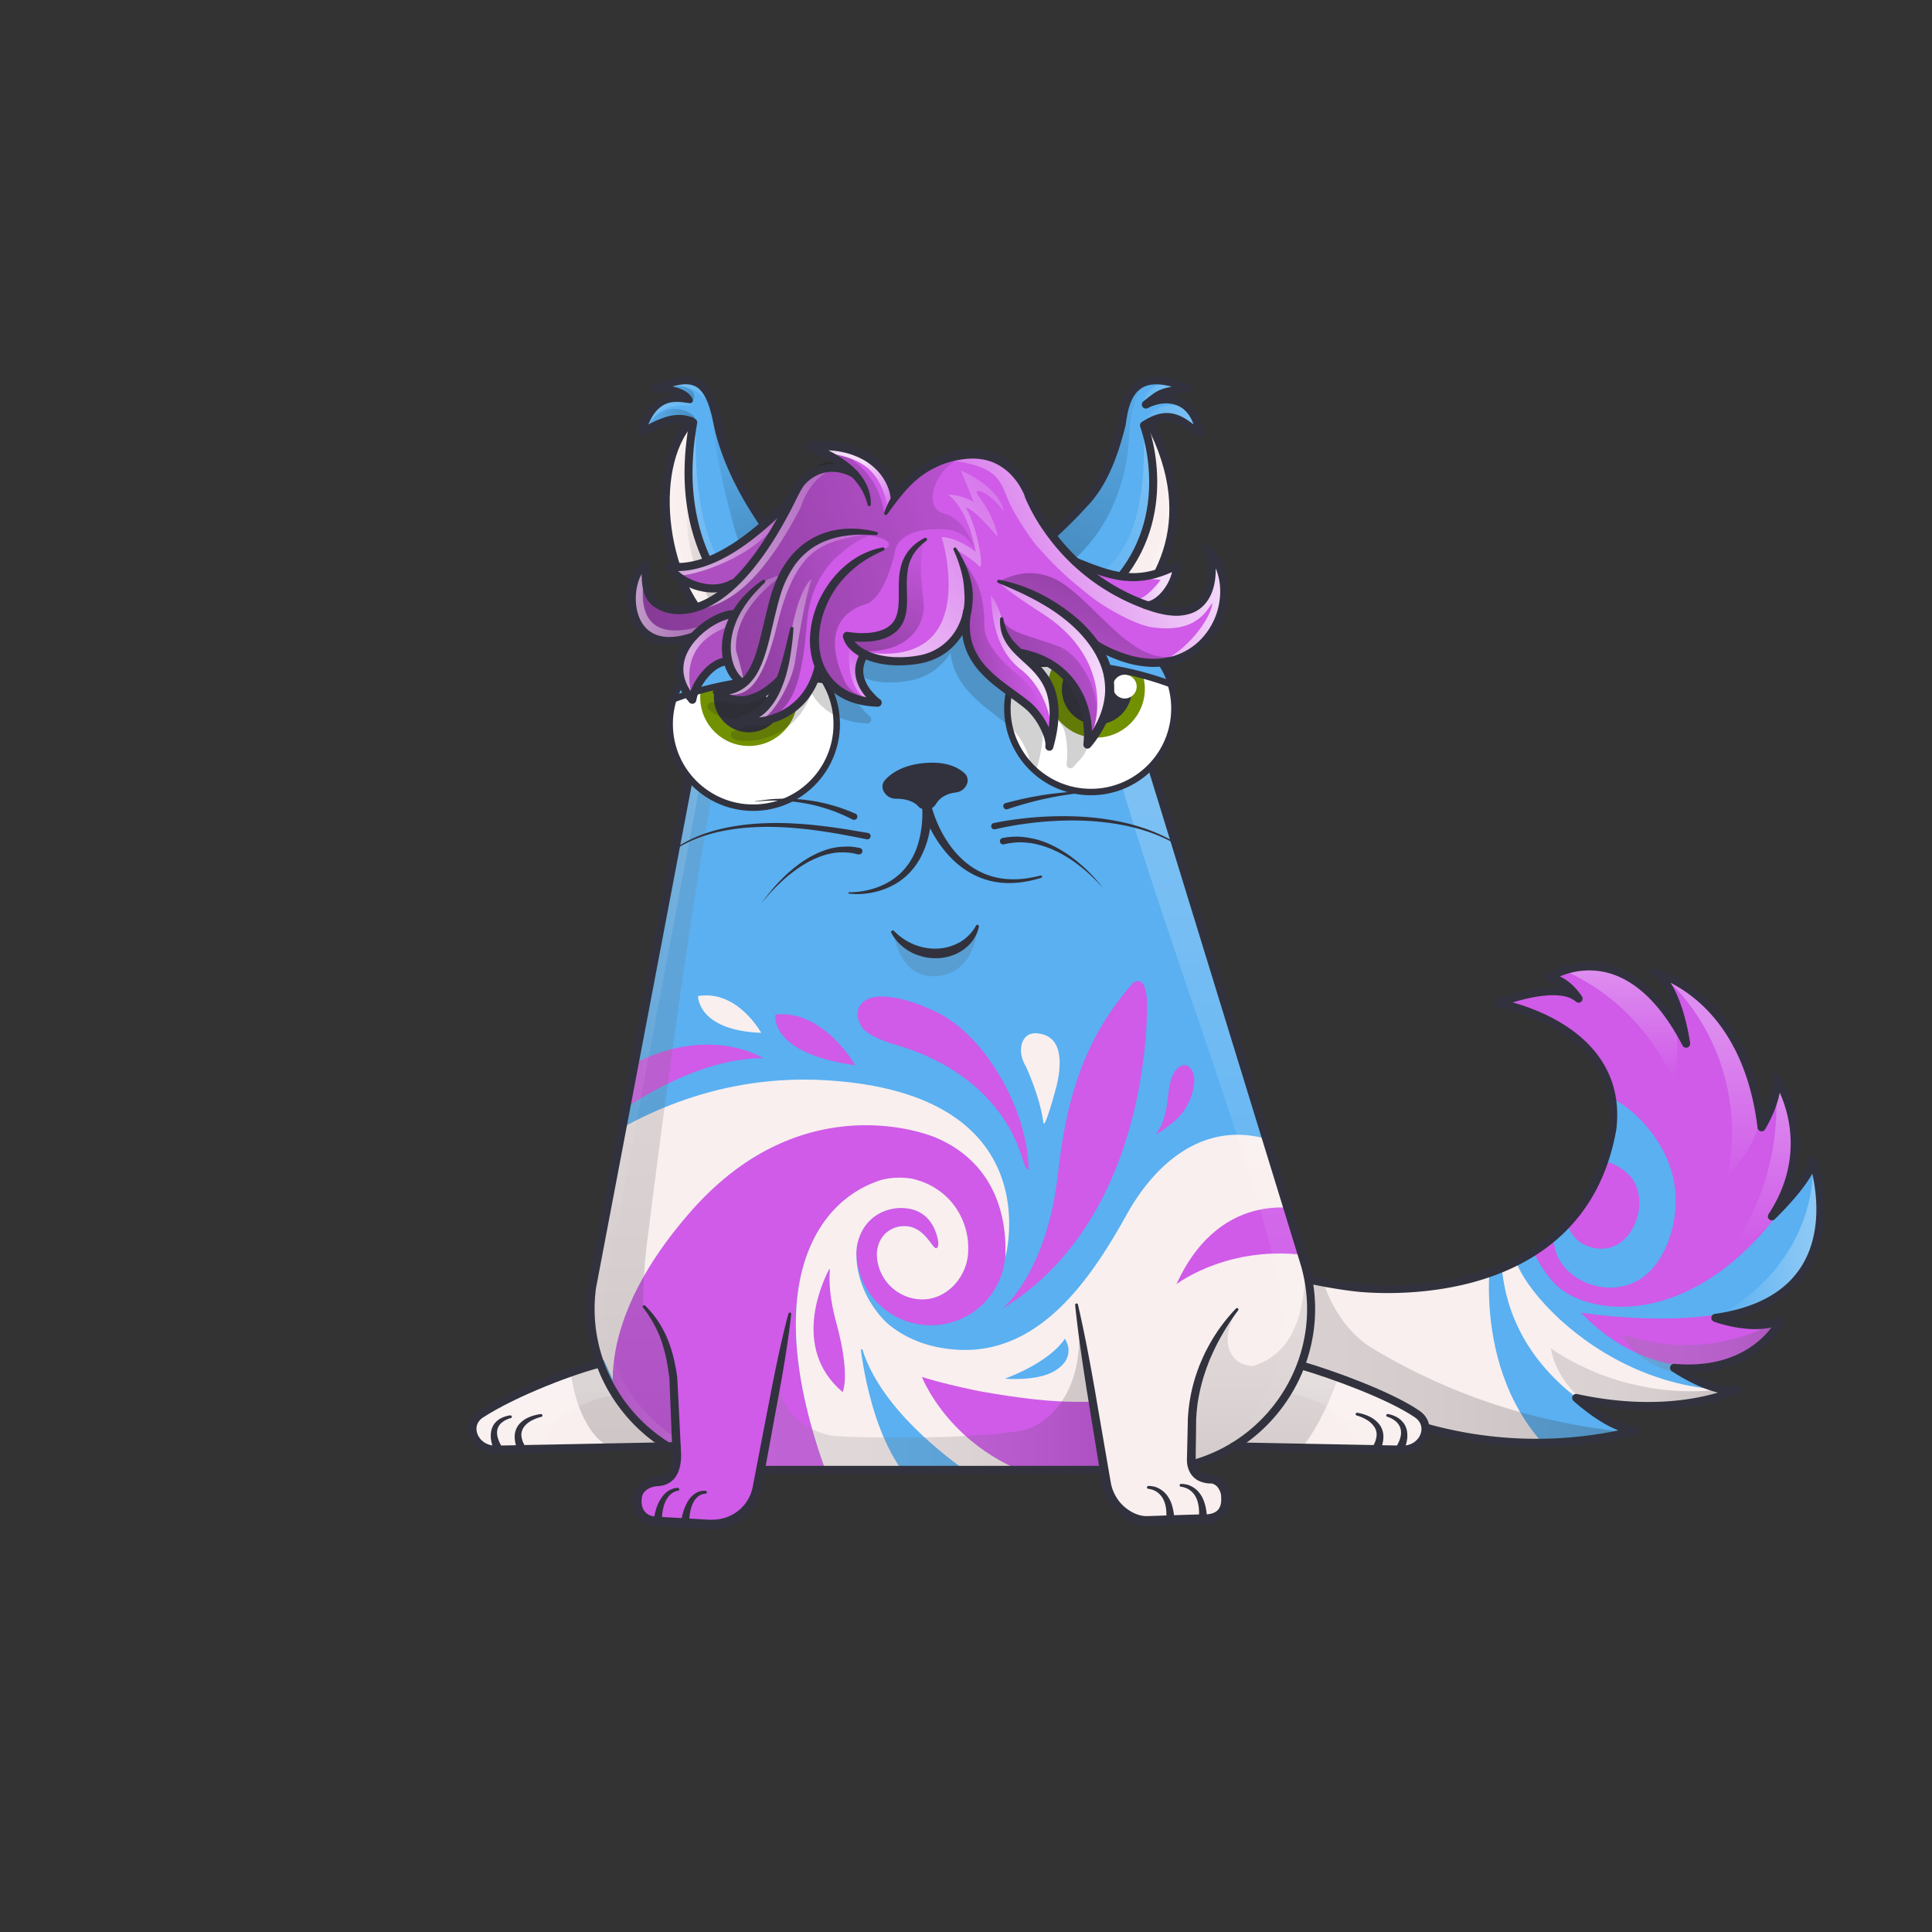 <svg xmlns="http://www.w3.org/2000/svg" viewBox="0 0 3000 3000" xmlns:xlink="http://www.w3.org/1999/xlink"><rect x="0" y="0" width="3000" height="3000" fill="#333333" stroke="none"/><g id="item_j"></g><g id="item_i"></g><g clip-path="url(#kittyClipPath)"><g><g id="tailFur"><clipPath id="tailFurClipPath"><path d="M1942.6 1959.2c69 30 162.4 39.9 162.4 39.9s347.1 45 398.6-246c19.5-161.9-177.1-195.4-177.1-195.4s91.8-36.7 124.7-7c0 0-18.5-30.3-46.3-32.7 0 0 118.2-79.9 213.3 102.6 0 0-12.3-93-50.5-111.6 0 0 142.5 32.6 167.6 241.5 0 0 26.3-41.6 23.4-76.4 0 0 67.9 99.8-7.3 214.7 0 0 58.9-56.3 63.7-86.5 0 0 73.9 212.1-151.5 244.1 0 0 61.2 22.9 101.8 3.3 0 0-39.1 85.3-165.9 74.3 0 0 61.7 42.1 99.3 33.5 0 0-93.2 47.7-251.3 13.2 0 0 53.6 49.5 93.2 50.5l-10.5 2.6a635.5 635.5 0 0 1-345.6-16.1l-151-50.4-90.9-37.1v-161z" fill="none" stroke="#31323d" stroke-linecap="round" stroke-linejoin="round" stroke-width="12.5"></path></clipPath><g clip-path="url(#tailFurClipPath)"><path fill="#5ab0f1" d="M1904.7 1480.6H2843.7V2246.17H1904.7z"></path><path fill="#f9efef" d="M3315.4,2187.9c-11.8,3.7-349.2,202.1-738.1,52.7-354.4-136.2-222.5-421.8-222.5-421.8l-.4,1.2c-16.6,54.6-16.3,105.9,3.3,147.6,42.2,89.3,268.2,292.8,553.4,130,191.2-109.2,252.1-215.2,271.3-276.1l4.2,64.3,241.4,8.8Z"></path><path fill="#cf5be8" d="M2843.5,1744.8c-153.3,334.3-377.3,309.3-432.7,244.9-43.9-51.1-53.9-109.2-11.2-151.9,40.1-40.1,93.5-49.7,129.6-13.6s8.6,118.9-46.5,114.6-54.1-64.7-54.1-64.7c-60.9,93.2,66.7,164.1,131.4,101.7a107.9,107.9,0,0,0,20.1-26.2h0s65.1-103.9-28.8-206.7c-90-98.6-240.4-60.7-334.8-34.2s-220.6,19.1-256.7-131.5c0,0-67-163.2-57.6-172.6s212-197.2,484.3-90.2c16.6,6.6,40.3-87.4,55.7-92.8,33.1,18.3,60.8,58.1,83.8,83.8l105.1,105.1,234.4,234.4Z"></path><path fill="#cf5be8" d="M2791.4,2086.3s-186.6,109.2-336.6-48.2c0,0,248.7,41.4,333.4-50.6,0,0,14.7-26.9,51,16C2872.8,2043.2,2791.4,2086.3,2791.4,2086.3Z"></path><path fill="#f9efef" d="M2316.2,1939.5s-40,222,126,344c0,0-560-150-562-156s6-226,12-224S2316.2,1939.5,2316.2,1939.5Z"></path><defs><clipPath id="tailShadowClipPath"><path d="M1942.6 1959.2c69 30 162.4 39.9 162.4 39.9s347.1 45 398.6-246c19.5-161.9-177.1-195.4-177.1-195.4s91.8-36.7 124.7-7c0 0-18.5-30.3-46.3-32.7 0 0 118.2-79.9 213.3 102.6 0 0-12.3-93-50.5-111.6 0 0 142.5 32.6 167.6 241.5 0 0 26.3-41.6 23.4-76.4 0 0 67.9 99.8-7.3 214.7 0 0 58.9-56.3 63.7-86.5 0 0 73.9 212.1-151.5 244.1 0 0 61.2 22.9 101.8 3.3 0 0-39.1 85.3-165.9 74.3 0 0 61.7 42.1 99.3 33.5 0 0-93.2 47.7-251.3 13.2 0 0 53.6 49.5 93.2 50.5l-10.5 2.6a635.5 635.5 0 0 1-345.6-16.1l-151-50.4-90.9-37.1v-161z" fill="none"></path></clipPath><linearGradient id="tailShadowGradient" x1="2504.56" y1="1675.22" x2="2504.56" y2="1448.67" gradientUnits="userSpaceOnUse"><stop offset="0" stop-color="#fff" stop-opacity="0"></stop><stop offset=".72" stop-color="#fff"></stop></linearGradient><linearGradient id="tailShadowGradient2" x1="1665.26" y1="2120.22" x2="2549.1" y2="2120.22" gradientUnits="userSpaceOnUse"><stop offset="0" stop-color="gray"></stop><stop offset=".27" stop-color="#7d7d7d"></stop><stop offset=".46" stop-color="#747474"></stop><stop offset=".64" stop-color="#646464"></stop><stop offset=".8" stop-color="#4d4d4d"></stop><stop offset=".95" stop-color="#303030"></stop><stop offset="1" stop-color="#242424"></stop></linearGradient><linearGradient id="tailShadowGradient3" x1="2662.04" y1="1821.69" x2="2662.04" y2="1468.7" gradientTransform="translate(-13.43 21.89)" href="#tailShadowGradient" xlink:href="#tailShadowGradient"></linearGradient><linearGradient id="tailShadowGradient4" x1="2752.98" y1="1933.56" x2="2752.98" y2="1592.06" href="#tailShadowGradient" xlink:href="#tailShadowGradient"></linearGradient><linearGradient id="tailShadowGradient5" x1="2521.14" y1="2094.95" x2="2807.7" y2="2094.95" href="#tailShadowGradient2" xlink:href="#tailShadowGradient2"></linearGradient><linearGradient id="tailShadowGradient6" x1="2408.12" y1="2162.15" x2="2697.59" y2="2162.15" href="#tailShadowGradient2" xlink:href="#tailShadowGradient2"></linearGradient><linearGradient id="tailShadowGradient7" x1="2671.02" y1="1930.16" x2="2859.95" y2="1930.16" href="#tailShadowGradient" xlink:href="#tailShadowGradient"></linearGradient></defs><g clip-path="url(#tailShadowClipPath)" style="mix-blend-mode:overlay"><path d="M2413.6 1500.9c80.6 30.4 147.9 94.3 182.8 173a2.2 2.2 0 0 0 4.3-.5c6.2-37.6 5.3-76.7-6.4-112.9-12.5-38.6-37.8-73.7-73-93.9s-80.2-24.3-116.8-6.8" opacity=".3" fill="url(#tailShadowGradient)" style="mix-blend-mode:overlay"></path><path d="M2580.5 1513.8c84.8 73.9 125.3 194.9 102.9 305a2.2 2.2 0 0 0 3.8 2c45.1-46.5 63.1-116.4 52.8-180.6-10.7-66.7-49.6-127-100.5-171.4" opacity=".3" fill="url(#tailShadowGradient3)" style="mix-blend-mode:overlay"></path><path d="M2756.9 1685.6c7.6 85.4-14.8 173.1-62.2 244.5a2.3 2.3 0 0 0 2.7 3.3c60.4-22.7 101.8-84 111.5-148.1 10.1-66.3-9.7-134.4-41.9-193.3" opacity=".3" fill="url(#tailShadowGradient4)" style="mix-blend-mode:overlay"></path><path d="M2815.2 1815.5c-.8 48.4-17 96.2-44.3 136.2-25.2 36.9-59.6 67.2-98.7 89a2.3 2.3 0 0 0 1.3 4.2 740 740 0 0 0 74.9-11.4c13.9-2.8 27.8-6.1 40.6-12.4 34.4-16.8 55.5-52.8 68.3-88.9 3.1-8.6 4.9-20.1-2.7-25.1" opacity=".3" fill="url(#tailShadowGradient7)" style="mix-blend-mode:overlay"></path></g><g clip-path="url(#tailShadowClipPath)" style="mix-blend-mode:multiply"><path d="M2042 1944.9c13.2 65.6 41.6 120.5 90.7 149.8 128.8 76.8 266.9 119.3 416.4 131.2.7 41.4-25.3 79.9-59.4 103.5s-75.3 34.3-116.1 41.5c-194.7 34.1-402.2-7.1-567.5-115.6-56.1-36.8-109.5-84.1-131.1-147.6-20.8-61.3-7.3-133.1 34.4-182.6s110.1-75.1 174.1-64.9" opacity=".25" fill="url(#tailShadowGradient2)" style="mix-blend-mode:multiply"></path><path d="M2753.1 2055.2c-69.5 37.1-154.5 43.8-229 18.1a2.3 2.3 0 0 0-2.7 3.2c9.8 17.9 26.3 31.7 44.4 41.3 19.8 10.5 41.6 16.6 63.2 22.4 28.7 7.7 58 15.1 87.7 13.7s60.3-13 77.9-36.9 18.3-61.1-3.5-81.3" opacity=".25" fill="url(#tailShadowGradient5)" style="mix-blend-mode:multiply"></path><path d="M2672.3 2157.6c-91.9 11.2-187.6-11.9-264.2-63.8 7.8 45.4 43.4 81.8 83.4 104.6 52.2 29.8 116.2 41.3 173.8 24.1 13.9-4.2 29-11.8 32.3-25.9" opacity=".25" fill="url(#tailShadowGradient6)" style="mix-blend-mode:multiply"></path></g></g></g></g><g id="tail"><path d="M1942.6 1959.2c69 30 162.4 39.9 162.4 39.9s347.1 45 398.6-246c19.5-161.9-177.1-195.4-177.1-195.4s91.8-36.7 124.7-7c0 0-18.5-30.3-46.3-32.7 0 0 118.2-79.9 213.3 102.6 0 0-12.3-93-50.5-111.6 0 0 142.5 32.6 167.6 241.5 0 0 26.3-41.6 23.4-76.4 0 0 67.9 99.8-7.3 214.7 0 0 58.9-56.3 63.7-86.5 0 0 73.9 212.1-151.5 244.1 0 0 61.2 22.9 101.8 3.3 0 0-39.1 85.3-165.9 74.3 0 0 61.7 42.1 99.3 33.5 0 0-93.2 47.7-251.3 13.2 0 0 53.6 49.5 93.2 50.5l-10.5 2.6a635.5 635.5 0 0 1-345.6-16.1l-151-50.4-90.9-37.1v-161z" fill="none" stroke="#31323d" stroke-linecap="round" stroke-linejoin="round" stroke-width="12.5"></path></g></g><g id="item_h"></g><g clip-path="url(#kittyClipPath)"><g><g id="bodyFur"><g><defs><clipPath id="furClipPath"><path fill="none" d="M1117.6,979.2a240.6,240.6,0,0,0-15.5,59L919.2,1999.6a248.6,248.6,0,0,0,12.7,117.6l-.6.2c-38.1,9.1-130.5,43.4-184.5,78.3-26.5,17.1-10.1,55.9,23.2,55.3l266.9-5.2h0c4.5,2.7,9.1,5.4,13.8,7.9v3.3c.4,23.3-6.6,42.4-29.9,43.5-15.6.8-28.2,9.9-30.7,21.1-4.7,21.5,5.9,38.9,27.3,40.4l84.2,5c26.5,1.6,51.9-11.3,65.4-34.1a72.2,72.2,0,0,0,8.8-23.9l5-26.6h533.6l3.4,20.7a71.6,71.6,0,0,0,43.2,54.3,52.6,52.6,0,0,0,22.2,3.9l91.9-3c22-2.2,30.1-15.7,27.8-36.9-.7-7-6.2-24.5-24.4-25.6-15.8-.8-25.3-8.6-28.1-21.9h0a243.5,243.5,0,0,0,65.3-28l261.5,5.1c33.3.6,49.3-37.5,23.2-55.3-43-29.4-132.4-61.7-179.8-75.5l-.8-.3a247.8,247.8,0,0,0,6.4-155.8L1731.1,1004a267.2,267.2,0,0,0-10.3-27.9s34.7-20.6,56.7-54,59.3-92.6,39.3-170.6-31.3-97.4-31.3-97.4,32-22.6,76,18c0,0,0-69.3-81.3-46,0,0,23.3-25.3,61.3-22,6-9.7-90.7-42-98.7,46-8,56.7-50.9,130.1-75.3,149.4l-52.7,51.3c-12,3.3-15.3-.7-31.6-7.1a240.1,240.1,0,0,0-84-15.1H1341a240.2,240.2,0,0,0-120,32s-94.2-115.1-107.5-207.8-75.3-56-92-52c0,0,38.7,4,46,18.7,0,0-44-16-70,47.3,0,0,46.7-28.7,76.7-13.3,0,0-39.4,30-40.7,105.3S1053.7,943,1117.6,979.2Z"></path></clipPath><linearGradient id="furClipPath__b" x1="1844.99" x2="1844.99" y1="2256.39" y2="835.98" gradientUnits="userSpaceOnUse"><stop offset="0" stop-color="#fff" stop-opacity="0"></stop><stop offset=".72" stop-color="#fff"></stop></linearGradient><linearGradient id="furClipPath__a" x1="1759.91" x2="1826.55" y1="647.85" y2="590.41" gradientUnits="userSpaceOnUse"><stop offset="0" stop-color="#fff" stop-opacity="0"></stop><stop offset="1" stop-color="#fff"></stop></linearGradient><linearGradient id="furClipPath__d" x1="1770.12" x2="1854.37" y1="679.19" y2="640.89" xlink:href="#furClipPath__a"></linearGradient><linearGradient id="furClipPath__e" x1="2116.32" x2="2116.32" y1="2248.97" y2="2113.28" xlink:href="#furClipPath__b"></linearGradient><linearGradient id="furClipPath__f" x1="1044.74" x2="1044.74" y1="2253.08" y2="2117.39" gradientTransform="matrix(-1, 0, 0, 1, 1878.82, 0)" xlink:href="#furClipPath__b"></linearGradient><linearGradient id="furClipPath__g" x1="916.62" x2="1280" y1="1544.97" y2="1544.97" xlink:href="#furClipPath__b"></linearGradient><linearGradient id="furClipPath__h" x1="1699.49" x2="1827.4" y1="1019.88" y2="682.1" xlink:href="#furClipPath__a"></linearGradient><linearGradient id="furClipPath__i" x1="1675.51" x2="1803.43" y1="1019.22" y2="678.09" xlink:href="#furClipPath__a"></linearGradient><linearGradient id="furClipPath__j" x1="1167.22" x2="1029.35" y1="1060.01" y2="675.12" xlink:href="#furClipPath__a"></linearGradient><linearGradient id="furClipPath__k" x1="1227.83" x2="1063.53" y1="977.08" y2="727.76" xlink:href="#furClipPath__a"></linearGradient><linearGradient id="furClipPath__l" x1="1131" x2="991.98" y1="596.71" y2="654.16" xlink:href="#furClipPath__a"></linearGradient><linearGradient id="furClipPath__m" x1="1141.12" x2="1044.46" y1="607.34" y2="606.08" xlink:href="#furClipPath__a"></linearGradient></defs><g><g clip-path="url(#furClipPath)"><path style="mix-blend-mode:overlay" fill="url(#furClipPath__b)" d="M1547.8,836.6s70.1,33.6,92.1,64.9,44.1,86.3,65.6,180.9c58.9,258.7,229.4,683.2,275.5,888s-92.3,286-92.3,286l61.1-35.5s63-74.8,72.5-107.6c20.8-71.9,139-33,117.2-147.7-31.7-166.5-305.7-970.4-305.7-970.4s-94.6,29-111.4-17.2c-7.1-19.6-29.9-44.6-39.7-62.1-20.7-36.8-73.2-64.7-124.2-79.9Z" opacity=".6"></path><path style="mix-blend-mode:overlay" fill="url(#furClipPath__a)" d="M1838.2,600.3c-35.5-15.4-60,3-63.9,29.8a80.2,80.2,0,0,0,19.9-12.3l22.3-11.5Z" opacity=".6"></path><path style="mix-blend-mode:overlay" fill="url(#furClipPath__d)" d="M1850.6,640c-21.7-16.8-57.2-16.7-77.8,18.4,12.2-2.7,30.6-9.2,30.6-9.2l21.2.2,38,20.3Z" opacity=".6"></path><path style="mix-blend-mode:overlay" fill="url(#furClipPath__e)" d="M1999.2,2162.4s113.2,21.1,98.3,83.6l92.7,3,43.3-6.5-4.3-68.5-206.9-60.7Z" opacity=".6"></path><path style="mix-blend-mode:overlay" fill="url(#furClipPath__f)" d="M951.2,2166.5s-113.2,21.1-98.3,83.6l-92.7,3-43.3-6.5,4.3-68.5,206.9-60.7Z" opacity=".6"></path><path style="mix-blend-mode:overlay" fill="url(#furClipPath__g)" d="M1124.3,1019.4,948.2,1954.5s-53.6,175,102.2,279l.3,20.1s-124.6-57.2-133.6-215.2,100.1-603.9,100.1-603.9l81.8-433.1s88.4-169.6,181-165C1280,836.4,1139.2,940,1124.3,1019.4Z" opacity=".6"></path><path style="mix-blend-mode:overlay" fill="url(#furClipPath__h)" d="M1782,667.7c10.2,28.9,83.5,178.4-67,294.5-5,4.1,8,17.9,8,17.9l47.3-47.7s27-34.5,35.3-58.8,42.8-84.9-16.1-209Z" opacity=".6"></path><path style="mix-blend-mode:overlay" fill="url(#furClipPath__i)" d="M1687.5,910.1c39.2-34.3,94.1-63.6,88.6-242.7,7.2,30.1,14,73,14,73s-2.3,77.7-19.7,106.4-47.4,75.7-65.4,84.6C1697,921.9,1687.5,910.1,1687.5,910.1Z" opacity=".6"></path><path style="mix-blend-mode:overlay" fill="url(#furClipPath__j)" d="M1076.8,662.2c-20.2,37.6-68.2,182.5,40.5,304.6l-1.8,4.4s-10.9.7-21-11.6-61-90.3-59.6-154.4,1.4-99.9,30.9-137.9C1072.5,661,1076.8,662.2,1076.8,662.2Z" opacity=".6"></path><path style="mix-blend-mode:overlay" fill="url(#furClipPath__k)" d="M1149.5,913.8c-32.2-32.3-74.8-92.2-68.6-259.2-5.3,16.1-12.7,101.6-12.7,101.6s17.8,128.1,60.7,165.4c3.6,4.9,11.1,4.7,11.1,4.7Z" opacity=".6"></path><path style="mix-blend-mode:overlay" fill="url(#furClipPath__l)" d="M1004.7,662.6c11.6-20.1,28.2-37.1,73-32.5-10.2-9.1-35.6-10.4-35.6-10.4l-27,14.1-13,27.9Z" opacity=".6"></path><path style="mix-blend-mode:overlay" fill="url(#furClipPath__m)" d="M1040.3,601.5c21.9-6.8,42.9,3.8,57.4,20.5,0,0-6.7-28-19.1-30.3s-41.9,4.2-41.9,4.2Z" opacity=".6"></path></g></g></g><g id="bodyFur"><g clip-path="url(#furClipPath)"><path fill="#5ab0f1" d="M0 0H3000V3000H0z"></path><path fill="#5ab0f1" d="M731.9 563.3H2241.3V2387.39H731.9z"></path><path fill="#cf5be8" d="M1603.3,850.4l50.9,36.4,49.3,52.7,49.3,76.6,38.9,63.3c5.2-8.1,1193.7-742.5,1192.5-747.9-2-8.7,0-319.9,0-319.9H1959.8Z"></path><path fill="#f9efef" d="M1222.2 859.5L818 11.6 18.2 11.6 18.2 914.8 1064.2 1091.3 1103 1001.3 1131.2 944.4 1156 914.8 1194.3 879.5 1222.2 859.5z"></path><path fill="#cf5be8" d="M921.2,1757.1s133.4-114,263.9-114c0,0-109.5-70.5-259.4,46.5S888.2,1779.6,921.2,1757.1Z"></path><path fill="#f9efef" d="M1083.9,1546.7s-1.2,53.2,98.1,57.1C1182,1603.8,1145.1,1536.3,1083.9,1546.7Z"></path><path fill="#cf5be8" d="M1204.2,1575.3s-11.7,60.1,124,78.9C1328.2,1654.2,1279.1,1567.5,1204.2,1575.3Z"></path><path fill="#f9efef" d="M759,1925.4c7.5-6.1,198.6-267.2,523.5-248,350.3,20.7,278.5,275.1,278.5,275.1h-.1c-3.2-45-20.8-110.8-46.7-136-55.8-54-272.5-132.9-435,60.9-111.4,132.7-123.6,230.2-120.5,280.5l-21.2-46.2L759,2173.6Z"></path><path fill="#cf5be8" d="M1285.4,2292.5c-106.3-286.2-23.7-420.8,76.7-456.1,0,0,20.6-8.9,52.8-4,11.3,2.6,19.1,5.5,22.1,6.9,51.3,22.6,66.4,68.7,65.7,98.7v3.3c0,39.2-31.1,75.9-70.2,75.9a70.2,70.2,0,0,1-70.5-70.6,51.7,51.7,0,0,1,1-8.3c5.8-25.6,26-34.1,40.9-34.1a34.1,34.1,0,0,1,8.5.9h.8c25.2,6.1,35.2,34.4,40.8,33.3s2.4-15.3,2.4-15.3c-8.3-34.6-31-47.8-57.8-47.8-24.2,0-58.1,13.9-67.6,55.6a104.6,104.6,0,0,0-1.3,14.6,115.8,115.8,0,0,0,231.5,0v-1.2c1.2-48.8-12.2-136.7-107.6-177.6-23.3-10-213.2-77.1-381.3,114.9-113.4,129.4-123.6,227.6-120.5,277.4,0,0,16.1,42.1,94.8,94.6l-108.4,58.9s2.4,61.9,0,64.3,346,0,346,0v-84.4"></path><path fill="#cf5be8" d="M1349.8,1550.3s30.1-14.6,104.8,21.4,141.6,151.1,142.5,243.9c0,0-2.6,5.1-8.6-13.8S1553.3,1673,1397,1624.1c0,0-43.5-11-56.6-26.6C1329.2,1584.1,1325.5,1560.1,1349.8,1550.3Z"></path><path fill="#f9efef" d="M1592.8,1655.5s22.1,47.1,27.4,88c1.5,11.8,18.4-48.2,20.9-59.2,4.5-19.8,15.2-76.1-30.9-79.8C1584.3,1602.3,1579,1634.2,1592.8,1655.5Z"></path><path fill="#cf5be8" d="M1842.2,1654.1s-23.4-5.3-28,44.7-19.8,62.1-19.8,62.1,5.9-1.7,13.1-7.4c10.9-8.9,34.7-21.4,44.7-59.4C1861,1660.5,1842.2,1654.1,1842.2,1654.1Z"></path><path fill="#f9efef" d="M1273.9,2259.9c3.5,10.6,7.3,21.5,11.5,32.6l51.8,94.9h480c34.4,1.9,82.2,10.5,118.5,0,7.1-14.7-42.6-97.9-26.2-105,268.2-116.9,278.7-392.9,278.7-406.2s-162.7-81.3-162.7-81.3c-132-81-226.5,3-274.5,88.5s-127.7,218.7-261,212.6c-50.6-2.3-86.4-19.6-111.5-40.6,0,0-48.8-41.7-48.8-109.5h0v-.2a78.3,78.3,0,0,1,1.6-14.2c9.5-41.7,43.1-55.7,67.4-55.7,26.7,0,49,12.8,57.3,47.3,0,0,3.4,14-2.2,15.1s-15.3-27.2-40.5-33.3h0a41.7,41.7,0,0,0-9.4-1c-14.9,0-35.5,8.6-41.3,34.1a48.1,48.1,0,0,0-1,8.7,70.9,70.9,0,0,0,70.9,71c39.2,0,70.9-37.1,70.9-76.3V1938c.7-30-14.7-78.3-65.9-100.9a134.9,134.9,0,0,0-22.1-7c-32.3-4.8-52.8,4.1-52.8,4.1-96.5,33.9-177,161.7-88.8,425.6"></path><path fill="#cf5be8" d="M1556,2032.5s69.7-54.1,87.2-213c14.3-131.1,49-217,116-293,0,0,23-20,22,41S1766.2,1904,1556,2032.5Z"></path><path fill="#cf5be8" d="M1287.2,1971.4c-9.1,17.7-59.7,121.6,21.2,190.2,0,0,12.7-25-9.6-106.8-14.5-53.2-10-78.7-10.3-83.3C1288.4,1970.1,1287.9,1970.2,1287.2,1971.4Z"></path><path fill="#5ab0f1" d="M1336.9,2097.1c6.1,45.9,32.6,203.1,128.3,238.9h116.5s-199.5-105.4-242.1-239.2C1338.8,2094.3,1336.5,2094.4,1336.9,2097.1Z"></path><path fill="#cf5be8" d="M1695.5,2177.5c-10.7-3.3-46,6-175.3-17.4,0,0-50.7-10-88.7-22,0,0,64,166,283,171.6Z"></path><path fill="#cf5be8" d="M2030.2,1880.1s-132.3-42.1-203.4,114c0,0,88.3-68.2,222.2-41.5,0,0,46.1,11.2,52.6-23.8C2107.5,1896.3,2030.2,1880.1,2030.2,1880.1Z"></path><path fill="#5ab0f1" d="M1560.2,2140.8s67.3-23.2,93.3-62c0,0,20,27.4-14.7,49.3C1611.5,2145.5,1560.2,2140.8,1560.2,2140.8Z"></path><path fill="#f9efef" d="M920.7,2083.5s21.9,128,127.9,164.8v13.9H729.3V2163Z"></path><path fill="#f9efef" d="M2030.9,2083.5s-21.9,128-127.9,164.8v13.9h319.3V2163Z"></path></g></g><g><g><path fill="#5ab0f1" d="M1217.2,857.5c-12.6-13.7-82.9-101-100.7-189.5-13.2-88.5-46.9-89.8-97.4-64.1,19.5.8,40.3-1.9,48.4,17.1-4.1-.6-54.5-17.3-69.8,49.5,26-12.5,55.9-27.6,78.8-14.6,6.4,15.5-49.7,119.8,59,276.9C1177,871.6,1217.2,857.5,1217.2,857.5Z"></path><path fill="#f9efef" d="M1134.3,935.4c-28.3-46.8-81.5-113.3-57.5-273.2-6-5.5-55.7,33.5-37,168.4,23.7,122.6,73.4,147.2,75.7,140.6S1128,944.9,1134.3,935.4Z"></path><path fill="#5ab0f1" d="M1624.9,837.5c34.7-29.8,91.7-69.5,117.2-181.6,4.6-101.7,96.1-55.6,96.1-55.6s-37.8,6-53.9,26.7c15.7-6,61.7-19.5,78.3,42.7-19.3-12.1-52.3-38.9-85.2-8.2,6.3,24.9,55.4,164.9-75.4,266.6-14.9-22-45.9-55-83.9-75.9-1.1-2-6.2-2.8-4.9-4.1C1621.1,839.4,1624.9,837.5,1624.9,837.5Z"></path><path fill="#f9efef" d="M1704.9,933.8c-2.9-1,137.3-103.5,75.9-267,7.4-10.6,14.2,7.8,19.4,21.3S1879,858.9,1726.1,972C1722.1,960.1,1706.7,934.3,1704.9,933.8Z"></path></g></g></g></g><g id="shadow" style="mix-blend-mode:multiply"><defs><clipPath id="shadow__d"><path fill="none" d="M1117.6,979.2a240.6,240.6,0,0,0-15.5,59L919.2,1999.6a248.6,248.6,0,0,0,12.7,117.6l-.6.2c-38.1,9.1-130.5,43.4-184.5,78.3-26.5,17.1-10.1,55.9,23.2,55.3l266.9-5.2h0c4.5,2.7,9.1,5.4,13.8,7.9v3.3c.4,23.3-6.6,42.4-29.9,43.5-15.6.8-28.2,9.9-30.7,21.1-4.7,21.5,5.9,38.9,27.3,40.4l84.2,5c26.5,1.6,51.9-11.3,65.4-34.1a72.2,72.2,0,0,0,8.8-23.9l5-26.6h533.6l3.4,20.7a71.6,71.6,0,0,0,43.2,54.3,52.6,52.6,0,0,0,22.2,3.9l91.9-3c22-2.2,30.1-15.7,27.8-36.9-.7-7-6.2-24.5-24.4-25.6-15.8-.8-25.3-8.6-28.1-21.9h0a243.5,243.5,0,0,0,65.3-28l261.5,5.1c33.3.6,49.3-37.5,23.2-55.3-43-29.4-132.4-61.7-179.8-75.5l-.8-.3a247.8,247.8,0,0,0,6.4-155.8L1731.1,1004a267.2,267.2,0,0,0-10.3-27.9s34.7-20.6,56.7-54,59.3-92.6,39.3-170.6-31.3-97.4-31.3-97.4,32-22.6,76,18c0,0,0-69.3-81.3-46,0,0,23.3-25.3,61.3-22,6-9.7-90.7-42-98.7,46-8,56.7-50.9,130.1-75.3,149.4l-52.7,51.3c-12,3.3-15.3-.7-31.6-7.1a240.1,240.1,0,0,0-84-15.1H1341a240.2,240.2,0,0,0-120,32s-94.2-115.1-107.5-207.8-75.3-56-92-52c0,0,38.7,4,46,18.7,0,0-44-16-70,47.3,0,0,46.7-28.7,76.7-13.3,0,0-39.4,30-40.7,105.3S1053.7,943,1117.6,979.2Z"></path></clipPath><linearGradient id="shadow__a" x1="1180.91" x2="1714.46" y1="2153.98" y2="2153.98" gradientUnits="userSpaceOnUse"><stop offset="0" stop-color="gray"></stop><stop offset=".27" stop-color="#7d7d7d"></stop><stop offset=".46" stop-color="#747474"></stop><stop offset=".64" stop-color="#646464"></stop><stop offset=".8" stop-color="#4d4d4d"></stop><stop offset=".95" stop-color="#303030"></stop><stop offset="1" stop-color="#242424"></stop></linearGradient><linearGradient id="shadow__e" x1="1028.58" x2="1028.58" y1="855.47" y2="2254.41" xlink:href="#shadow__a"></linearGradient><linearGradient id="shadow__f" x1="1971.82" x2="1971.82" y1="1970.17" y2="2305.13" xlink:href="#shadow__a"></linearGradient><linearGradient id="shadow__c" x1="1110.61" x2="1188.06" y1="620.08" y2="876.33" gradientUnits="userSpaceOnUse"><stop offset=".03" stop-opacity="0"></stop><stop offset="1"></stop></linearGradient><linearGradient id="shadow__b" x1="997.55" x2="1077.72" y1="656.63" y2="642.08" gradientUnits="userSpaceOnUse"><stop offset="0" stop-opacity="0"></stop><stop offset="1"></stop></linearGradient><linearGradient id="shadow__g" x1="1029.67" x2="1080.86" y1="589.98" y2="619" xlink:href="#shadow__b"></linearGradient><linearGradient id="shadow__h" x1="1060.14" x2="1123.73" y1="768.9" y2="960.42" xlink:href="#shadow__b"></linearGradient><linearGradient id="shadow__i" x1="1779.26" x2="1649.43" y1="529.81" y2="866.44" xlink:href="#shadow__c"></linearGradient></defs><g><g clip-path="url(#shadow__d)"><path style="mix-blend-mode:multiply" fill="url(#shadow__a)" d="M1213.2,2110.7c-22.2,91.7,60.8,117.5,83.2,119.1,41.2,3.1,203.6,5.7,287.8-7.9,43.7-7,109.2-65.4,87.3-196.3l43,256.8H1180.9Z" opacity=".2"></path><path style="mix-blend-mode:multiply" fill="url(#shadow__e)" d="M1233.2,855.5c-66,66-73.4,124.1-101.7,247.9-48.7,214.1-107.5,672-126.4,823.4a927.6,927.6,0,0,0-6.8,98.5v3.3c23.6,26,47.7,88.8,52.6,176.8l1.4,49s-31.4-.7-81-.7c-62,0-110.9-111.8-79.2-278.2,28.4-149.6-68-915.6-68-915.6l282.1-44.2S1122.2,913.5,1233.2,855.5Z" opacity=".2"></path><path style="mix-blend-mode:multiply" fill="url(#shadow__f)" d="M1854.3,2157.4s29.9-91.4,66.3-124.9c-39.4,75,14.1,92.7,28.1,87.7,53.7-19.2,74.9-66.7,79.2-150l65.3,116.3s-55,256-204,214l-38.7-18.1Z" opacity=".2"></path><path style="mix-blend-mode:multiply" fill="url(#shadow__c)" d="M1170.2,898c-21.6-28.1-61.6-190-65.5-257.5,8.5,62.4,99.5,211.6,108.9,218.6C1196.2,866.6,1178.5,889,1170.2,898Z" opacity=".2"></path><path style="mix-blend-mode:multiply" fill="url(#shadow__b)" d="M999,665.3c20.1-24,39.5-34.7,60.9-28.6s21,17.9,21,17.9l-30.1-4Z" opacity=".2"></path><path style="mix-blend-mode:multiply" fill="url(#shadow__g)" d="M1037,600.5c19.4-3.1,30.6.5,37.7,7.1s.3,16.9.3,16.9l-12.1-11.9Z" opacity=".2"></path><path style="mix-blend-mode:multiply" fill="url(#shadow__h)" d="M1119.5,962.2c-10.1-16.9-65.2-96.9-50.6-197.4,7.7,43.9,23.8,117.9,64.4,172.1A282,282,0,0,0,1119.5,962.2Z" opacity=".2"></path><path style="mix-blend-mode:multiply" fill="url(#shadow__i)" d="M1656.3,878.7c28.2-22.4,93-84.2,97.6-209.8,0,0,3-75.5,39.3-78.3-30.2,10-36.9,19.8-36.9,19.8l-20.8,69.2s-24,76.5-50.7,100.4-68.8,49.2-68.8,49.2-2.3,21.5,3.1,24C1635.1,861.1,1656.3,878.7,1656.3,878.7Z" opacity=".2"></path></g></g></g><g id="highlight" style="mix-blend-mode:overlay"><defs><clipPath id="highlight__c"><path fill="none" d="M1117.6,979.2a240.6,240.6,0,0,0-15.5,59L919.2,1999.6a248.6,248.6,0,0,0,12.7,117.6l-.6.2c-38.1,9.1-130.5,43.4-184.5,78.3-26.5,17.1-10.1,55.9,23.2,55.3l266.9-5.2h0c4.5,2.7,9.1,5.4,13.8,7.9v3.3c.4,23.3-6.6,42.4-29.9,43.5-15.6.8-28.2,9.9-30.7,21.1-4.7,21.5,5.9,38.9,27.3,40.4l84.2,5c26.5,1.6,51.9-11.3,65.4-34.1a72.2,72.2,0,0,0,8.8-23.9l5-26.6h533.6l3.4,20.7a71.6,71.6,0,0,0,43.2,54.3,52.6,52.6,0,0,0,22.2,3.9l91.9-3c22-2.2,30.1-15.7,27.8-36.9-.7-7-6.2-24.5-24.4-25.6-15.8-.8-25.3-8.6-28.1-21.9h0a243.5,243.5,0,0,0,65.3-28l261.5,5.1c33.3.6,49.3-37.5,23.2-55.3-43-29.4-132.4-61.7-179.8-75.5l-.8-.3a247.8,247.8,0,0,0,6.4-155.8L1731.1,1004a267.2,267.2,0,0,0-10.3-27.9s34.7-20.6,56.7-54,59.3-92.6,39.3-170.6-31.3-97.4-31.3-97.4,32-22.6,76,18c0,0,0-69.3-81.3-46,0,0,23.3-25.3,61.3-22,6-9.7-90.7-42-98.7,46-8,56.7-50.9,130.1-75.3,149.4l-52.7,51.3c-12,3.3-15.3-.7-31.6-7.1a240.1,240.1,0,0,0-84-15.1H1341a240.2,240.2,0,0,0-120,32s-94.2-115.1-107.5-207.8-75.3-56-92-52c0,0,38.7,4,46,18.7,0,0-44-16-70,47.3,0,0,46.7-28.7,76.7-13.3,0,0-39.4,30-40.7,105.3S1053.7,943,1117.6,979.2Z"></path></clipPath><linearGradient id="highlight__b" x1="1844.99" x2="1844.99" y1="2256.39" y2="835.98" gradientUnits="userSpaceOnUse"><stop offset="0" stop-color="#fff" stop-opacity="0"></stop><stop offset=".72" stop-color="#fff"></stop></linearGradient><linearGradient id="highlight__a" x1="1759.91" x2="1826.55" y1="647.85" y2="590.41" gradientUnits="userSpaceOnUse"><stop offset="0" stop-color="#fff" stop-opacity="0"></stop><stop offset="1" stop-color="#fff"></stop></linearGradient><linearGradient id="highlight__d" x1="1770.12" x2="1854.37" y1="679.19" y2="640.89" xlink:href="#highlight__a"></linearGradient><linearGradient id="highlight__e" x1="2116.32" x2="2116.32" y1="2248.97" y2="2113.28" xlink:href="#highlight__b"></linearGradient><linearGradient id="highlight__f" x1="1044.74" x2="1044.74" y1="2253.08" y2="2117.39" gradientTransform="matrix(-1, 0, 0, 1, 1878.82, 0)" xlink:href="#highlight__b"></linearGradient><linearGradient id="highlight__g" x1="916.62" x2="1280" y1="1544.97" y2="1544.97" xlink:href="#highlight__b"></linearGradient><linearGradient id="highlight__h" x1="1699.49" x2="1827.4" y1="1019.88" y2="682.1" xlink:href="#highlight__a"></linearGradient><linearGradient id="highlight__i" x1="1675.51" x2="1803.43" y1="1019.22" y2="678.09" xlink:href="#highlight__a"></linearGradient><linearGradient id="highlight__j" x1="1167.22" x2="1029.35" y1="1060.01" y2="675.12" xlink:href="#highlight__a"></linearGradient><linearGradient id="highlight__k" x1="1227.83" x2="1063.53" y1="977.08" y2="727.76" xlink:href="#highlight__a"></linearGradient><linearGradient id="highlight__l" x1="1131" x2="991.98" y1="596.71" y2="654.16" xlink:href="#highlight__a"></linearGradient><linearGradient id="highlight__m" x1="1141.12" x2="1044.46" y1="607.34" y2="606.08" xlink:href="#highlight__a"></linearGradient></defs><g><g clip-path="url(#highlight__c)" style="opacity:0.35"><path style="mix-blend-mode:overlay" fill="url(#highlight__b)" d="M1547.8,836.6s70.1,33.6,92.1,64.9,44.1,86.3,65.6,180.9c58.9,258.7,229.4,683.2,275.5,888s-92.3,286-92.3,286l61.1-35.5s63-74.8,72.5-107.6c20.8-71.9,139-33,117.2-147.7-31.7-166.5-305.7-970.4-305.7-970.4s-94.6,29-111.4-17.2c-7.1-19.6-29.9-44.6-39.7-62.1-20.7-36.8-73.2-64.7-124.2-79.9Z" opacity=".6"></path><path style="mix-blend-mode:overlay" fill="url(#highlight__a)" d="M1838.2,600.3c-35.5-15.4-60,3-63.9,29.8a80.2,80.2,0,0,0,19.9-12.3l22.3-11.5Z" opacity=".6"></path><path style="mix-blend-mode:overlay" fill="url(#highlight__d)" d="M1850.6,640c-21.7-16.8-57.2-16.7-77.8,18.4,12.2-2.7,30.6-9.2,30.6-9.2l21.2.2,38,20.3Z" opacity=".6"></path><path style="mix-blend-mode:overlay" fill="url(#highlight__e)" d="M1999.2,2162.4s113.2,21.1,98.3,83.6l92.7,3,43.3-6.5-4.3-68.5-206.9-60.7Z" opacity=".6"></path><path style="mix-blend-mode:overlay" fill="url(#highlight__f)" d="M951.2,2166.5s-113.2,21.1-98.3,83.6l-92.7,3-43.3-6.5,4.3-68.5,206.9-60.7Z" opacity=".6"></path><path style="mix-blend-mode:overlay" fill="url(#highlight__g)" d="M1124.3,1019.4,948.2,1954.5s-53.6,175,102.2,279l.3,20.1s-124.6-57.2-133.6-215.2,100.1-603.9,100.1-603.9l81.8-433.1s88.4-169.6,181-165C1280,836.4,1139.2,940,1124.3,1019.4Z" opacity=".6"></path><path style="mix-blend-mode:overlay" fill="url(#highlight__h)" d="M1782,667.7c10.2,28.9,83.5,178.4-67,294.5-5,4.1,8,17.9,8,17.9l47.3-47.7s27-34.5,35.3-58.8,42.8-84.9-16.1-209Z" opacity=".6"></path><path style="mix-blend-mode:overlay" fill="url(#highlight__i)" d="M1687.5,910.1c39.2-34.3,94.1-63.6,88.6-242.7,7.2,30.1,14,73,14,73s-2.3,77.7-19.7,106.4-47.4,75.7-65.4,84.6C1697,921.9,1687.5,910.1,1687.5,910.1Z" opacity=".6"></path><path style="mix-blend-mode:overlay" fill="url(#highlight__j)" d="M1076.8,662.2c-20.2,37.6-68.2,182.5,40.5,304.6l-1.8,4.4s-10.9.7-21-11.6-61-90.3-59.6-154.4,1.4-99.9,30.9-137.9C1072.5,661,1076.8,662.2,1076.8,662.2Z" opacity=".6"></path><path style="mix-blend-mode:overlay" fill="url(#highlight__k)" d="M1149.5,913.8c-32.2-32.3-74.8-92.2-68.6-259.2-5.3,16.1-12.7,101.6-12.7,101.6s17.8,128.1,60.7,165.4c3.6,4.9,11.1,4.7,11.1,4.7Z" opacity=".6"></path><path style="mix-blend-mode:overlay" fill="url(#highlight__l)" d="M1004.7,662.6c11.6-20.1,28.2-37.1,73-32.5-10.2-9.1-35.6-10.4-35.6-10.4l-27,14.1-13,27.9Z" opacity=".6"></path><path style="mix-blend-mode:overlay" fill="url(#highlight__m)" d="M1040.3,601.5c21.9-6.8,42.9,3.8,57.4,20.5,0,0-6.7-28-19.1-30.3s-41.9,4.2-41.9,4.2Z" opacity=".6"></path></g></g></g><g id="body"><g><path fill="none" d="M1117.6,979.2a240.6,240.6,0,0,0-15.5,59L919.2,1999.6a248.6,248.6,0,0,0,12.7,117.6l-.6.2c-38.1,9.1-130.5,43.4-184.5,78.3-26.5,17.1-10.1,55.9,23.2,55.3l266.9-5.2h0c4.5,2.7,9.1,5.4,13.8,7.9v3.3c.4,23.3-6.6,42.4-29.9,43.5-15.6.8-28.2,9.9-30.7,21.1-4.7,21.5,5.9,38.9,27.3,40.4l84.2,5c26.5,1.6,51.9-11.3,65.4-34.1a72.2,72.2,0,0,0,8.8-23.9l5-26.6h533.6l3.4,20.7a71.6,71.6,0,0,0,43.2,54.3,52.6,52.6,0,0,0,22.2,3.9l91.9-3c22-2.2,30.1-15.7,27.8-36.9-.7-7-6.2-24.5-24.4-25.6-15.8-.8-25.3-8.6-28.1-21.9h0a243.5,243.5,0,0,0,65.3-28l261.5,5.1c33.3.6,49.3-37.5,23.2-55.3-43-29.4-132.4-61.7-179.8-75.5l-.8-.3a247.8,247.8,0,0,0,6.4-155.8L1731.1,1004a267.2,267.2,0,0,0-10.3-27.9s34.7-20.6,56.7-54,59.3-92.6,39.3-170.6-31.3-97.4-31.3-97.4,32-22.6,76,18c0,0,0-69.3-81.3-46,0,0,23.3-25.3,61.3-22,6-9.7-90.7-42-98.7,46-8,56.7-50.9,130.1-75.3,149.4l-52.7,51.3c-12,3.3-15.3-.7-31.6-7.1a240.1,240.1,0,0,0-84-15.1H1341a240.2,240.2,0,0,0-120,32s-94.2-115.1-107.5-207.8-75.3-56-92-52c0,0,38.7,4,46,18.7,0,0-44-16-70,47.3,0,0,46.7-28.7,76.7-13.3,0,0-39.4,30-40.7,105.3S1053.7,943,1117.6,979.2Z"></path></g><g><path fill="none" stroke="#31323d" stroke-linecap="round" stroke-miterlimit="10" stroke-width="12.5" d="M1714.5 2282.4L1180.9 2282.4"></path><path fill="none" stroke="#31323d" stroke-linecap="round" stroke-miterlimit="10" stroke-width="12.5" d="M1050.7,2253.7c-89.1-47.1-145.6-146.2-131.5-254.1l182.9-961.4c15.7-119.9,118-209.6,238.9-209.6h158.2A240.9,240.9,0,0,1,1731.1,1004l295.2,960.1c39,137.9-45.2,275-175.8,309.8"></path><path fill="#31323d" d="M1228.6,2040.8c-3.4,30.5-8.1,60.7-13.2,90.9-2.6,15.1-5.4,30.1-8.2,45.2l-8.3,45.1-16.6,90.4a75.9,75.9,0,0,1-8.8,23.5,75.1,75.1,0,0,1-16.1,19.4,77.9,77.9,0,0,1-45.9,18.8c-2.1.2-4.2.2-6.3.2h-6l-11.5-.7-22.9-1.3-45.9-2.8a56.5,56.5,0,0,1-6.4-.7,38.7,38.7,0,0,1-6.7-1.7,36.8,36.8,0,0,1-12.3-7.3,35.3,35.3,0,0,1-8.3-11.7,43.4,43.4,0,0,1-3.1-13.5,58.3,58.3,0,0,1,1-13.3,31.5,31.5,0,0,1,.9-3.6,36.8,36.8,0,0,1,1.5-3.5,29.7,29.7,0,0,1,4.1-6.3,36.8,36.8,0,0,1,11-8.7,45,45,0,0,1,12.7-4.6,49.5,49.5,0,0,1,6.6-.8l2.6-.2,2.3-.3a25.8,25.8,0,0,0,4.2-1.2,16.9,16.9,0,0,0,3.8-1.9c4.6-3,7.7-8.4,9.4-14.8a54.6,54.6,0,0,0,1.6-10.1,47.1,47.1,0,0,0,.3-5.3v-5.5l-1-22.9-1.8-45.8c-.6-15.3-1.3-30.5-1.8-45.8v.5c-.6-5-1.3-9.9-2.1-14.9s-1.6-9.8-2.6-14.7-2.1-9.7-3.4-14.4-2.7-9.5-4.3-14.2-3.5-9.3-5.5-13.8-4.3-8.9-6.6-13.3a195.2,195.2,0,0,0-16.5-24.9h0a2.3,2.3,0,0,1,.4-3.2,2.2,2.2,0,0,1,2.9.2,157.1,157.1,0,0,1,19.8,23.9c2.9,4.3,5.5,8.8,8,13.4a151.2,151.2,0,0,1,6.7,14.1q3,7.4,5.4,14.7t4.2,15c1.3,5.1,2.3,10.2,3.3,15.2s1.7,10.2,2.4,15.3v.5c.9,15.3,1.6,30.6,2.4,45.9l2.3,45.9,1.1,22.9.2,2.9v3.1c0,2.1-.1,4.1-.2,6.2a69.1,69.1,0,0,1-2,12.5,51,51,0,0,1-2,6.3,39.9,39.9,0,0,1-3.1,6.2,32.4,32.4,0,0,1-9.8,10.4,35.6,35.6,0,0,1-13.2,5.3l-3.3.5-1.7.2h-1.5a35.5,35.5,0,0,0-4.7.6,29.9,29.9,0,0,0-8.8,3.2,23.3,23.3,0,0,0-6.9,5.4,14.1,14.1,0,0,0-2.2,3.4,12.2,12.2,0,0,0-.7,1.7,19.3,19.3,0,0,0-.5,2,39.2,39.2,0,0,0-.7,9.6,27.7,27.7,0,0,0,2,8.7,20.2,20.2,0,0,0,4.9,6.9,20.5,20.5,0,0,0,7.3,4.3,31.5,31.5,0,0,0,4.4,1.1c1.6.2,2.9.4,5,.5l45.8,2.6,22.9,1.4,11.4.7h5.4l5.2-.2a64.3,64.3,0,0,0,37.6-15.2,61.6,61.6,0,0,0,13.1-15.7,66.5,66.5,0,0,0,7.4-19.3l17.3-90,8.7-45c2.9-15.1,5.8-30.1,8.9-45.1,6.2-30,12.7-59.9,20.7-89.5a2.2,2.2,0,0,1,2.7-1.6A2.1,2.1,0,0,1,1228.6,2040.8Z"></path><path fill="#31323d" d="M1095.2,2319.6h-1.5l-1.7.2a17.3,17.3,0,0,0-3.2,1.1,21.2,21.2,0,0,0-5.7,3.6,30.1,30.1,0,0,0-7.8,11.3,56.8,56.8,0,0,0-3.9,13.7,118.3,118.3,0,0,0-1.4,14.6h0a6.3,6.3,0,0,1-6.5,6,6.2,6.2,0,0,1-6-6.5,2.5,2.5,0,0,1,.1-.8,109.3,109.3,0,0,1,3.6-15.8,70,70,0,0,1,6.6-15.2,37.8,37.8,0,0,1,11.4-12.5,27.7,27.7,0,0,1,7.8-3.6,20.4,20.4,0,0,1,4.3-.8h4.5a2.3,2.3,0,0,1,1.8,2.6,2,2,0,0,1-2,1.8Z"></path><path fill="#31323d" d="M1052.7,2314.9h-.7l-.9.2-1.6.4-1.6.7-1.5.7a26.2,26.2,0,0,0-5.5,3.9,33.7,33.7,0,0,0-7.8,11.2c-1,2.1-1.6,4.4-2.4,6.6a8.5,8.5,0,0,0-.4,1.7l-.4,1.7c-.3,1.2-.6,2.3-.8,3.5s-.7,4.7-.9,7l-.5,7.2v.4a6.3,6.3,0,0,1-12.5-.7,1.9,1.9,0,0,1,.1-.8l1.5-7.9c.6-2.6,1.4-5.2,2.1-7.8s1-2.6,1.4-3.8l.7-1.9c.3-.7.5-1.3.8-1.9a63.7,63.7,0,0,1,3.9-7.3,40.7,40.7,0,0,1,11.1-12.3,35.3,35.3,0,0,1,7.5-3.8l2-.7,2-.5,2.1-.3h2.3a2.2,2.2,0,0,1,2.1,2.3,2.1,2.1,0,0,1-1.8,2.1Z"></path><path fill="#31323d" d="M1673.7,2025.2c8.1,34.9,15,70,21.4,105.1l4.7,26.4,4.5,26.4,9.1,52.8,9.1,52.8,2.3,13.2a67.2,67.2,0,0,0,3.1,11.7,78.2,78.2,0,0,0,5.3,10.9,67,67,0,0,0,7.1,9.7,69.8,69.8,0,0,0,8.9,8.2,67.2,67.2,0,0,0,10.2,6.4c.8.5,1.8.8,2.7,1.3l2.7,1.1a38.6,38.6,0,0,0,5.5,1.7,41.3,41.3,0,0,0,11.6,1.3l53.2-1.8,26.7-.8,6.7-.2h6.6l2.7-.4,2.7-.5,2.6-.8,1.2-.5,1.2-.5a3.9,3.9,0,0,0,1.1-.6l1.1-.6,2-1.4c.5-.5,1.1-1,1.6-1.6l.7-.9.4-.4.3-.5a21.9,21.9,0,0,0,3.3-9.5,26.6,26.6,0,0,0,.3-2.8v-4.4c0-.5-.1-1-.1-1.5v-1.5c0-.2-.1-.5-.1-.7v-.6a23,23,0,0,0-1.3-5,23.7,23.7,0,0,0-2.3-4.8l-.6-1.1-.8-1c-.5-.7-1.1-1.2-1.6-1.9a20.7,20.7,0,0,0-3.8-2.8l-1-.5-1.1-.4-2.3-.7h-4l-1.9-.2a42.6,42.6,0,0,1-15.4-4.6,31.9,31.9,0,0,1-12-11.9,38.7,38.7,0,0,1-4.7-15.4,24.8,24.8,0,0,1-.2-3.8v-3.7l.2-6.7.6-26.9.6-26.8c0-1.1.1-2.3.2-3.4l.2-3.5.6-6.9.8-6.8c.3-2.3.6-4.5,1-6.8a261.4,261.4,0,0,1,14.1-52.9c.7-2.1,1.6-4.2,2.5-6.3l2.7-6.3c.9-2.1,1.9-4.2,2.8-6.2s1.9-4.2,3-6.2c4.2-8.1,8.5-16,13.4-23.7a271.6,271.6,0,0,1,33.4-42.6,2.2,2.2,0,0,1,3.2-.1,2.2,2.2,0,0,1,.2,2.9h0a375.6,375.6,0,0,0-28.7,44.6c-4.3,7.7-8.1,15.6-11.7,23.6-1,2-1.8,4-2.7,6s-1.7,4-2.5,6.1l-2.3,6.1c-.8,2.1-1.6,4.1-2.2,6.2a278.7,278.7,0,0,0-12.7,50.7c-.4,2.1-.6,4.3-.8,6.5l-.7,6.5c-.3,2.1-.3,4.3-.5,6.4l-.2,3.3c-.1,1-.2,2.1-.2,3.2l-.3,26.8-.4,26.7v6.7a7.1,7.1,0,0,0,.1,1.5v1.5a29.6,29.6,0,0,0,3.3,12.9,17.3,17.3,0,0,0,6.8,6.6,27,27,0,0,0,10.2,2.9h1.4l1.7.2,2.1.2h1.1l1,.3a32.5,32.5,0,0,1,4.2,1.1l2,.8,2,1a32.6,32.6,0,0,1,7,5.2,41.2,41.2,0,0,1,2.8,3.1l1.2,1.7,1.1,1.8a39.9,39.9,0,0,1,3.5,7.2,50.9,50.9,0,0,1,2.1,7.9v1.1a2.8,2.8,0,0,1,.1.9l.2,1.9c0,.6.1,1.2.1,1.8v3.8c0,.6-.1,1.3-.1,1.9s-.2,2.6-.4,3.9a35.2,35.2,0,0,1-5.4,15.5l-.6.9-.7.9-1.4,1.7c-1,1.1-2.1,2.1-3.1,3l-3.5,2.6-1.8,1-1.9,1-1.9.8a6.2,6.2,0,0,1-1.9.7c-1.2.4-2.5.9-3.8,1.2l-3.8.8-4,.6h-3.4l-3.4.2-6.7.2-26.8.9-53.9,1.7a63.3,63.3,0,0,1-15-1.7,61.8,61.8,0,0,1-7.3-2.3l-3.4-1.5a33.6,33.6,0,0,1-3.3-1.6,90,90,0,0,1-12.5-7.8,82.2,82.2,0,0,1-19.4-21.9,80.9,80.9,0,0,1-6.3-13.3,78.1,78.1,0,0,1-3.7-14.2l-2.2-13.2-8.6-52.9-8.6-52.9-4.3-26.4-4.1-26.5c-5.4-35.3-10.4-70.7-14-106.4a2.2,2.2,0,0,1,2-2.4A2.3,2.3,0,0,1,1673.7,2025.2Z"></path><path fill="#31323d" d="M1783.1,2307.4h2.4l2.3.2,4.5.8a32.5,32.5,0,0,1,8.4,3.5,37.6,37.6,0,0,1,13.3,12.7c.9,1.3,1.6,2.7,2.4,4l1.9,4.2a72.5,72.5,0,0,1,2.7,8.7,83.7,83.7,0,0,1,2.4,17.8,6.2,6.2,0,0,1-5.9,6.5,6.3,6.3,0,0,1-6.6-6v-.7a82.3,82.3,0,0,0-.2-15.7,47.2,47.2,0,0,0-1.4-7.5c-.3-1.2-.8-2.4-1.2-3.6a36.5,36.5,0,0,0-1.4-3.5,31.8,31.8,0,0,0-9.4-11.5,33.6,33.6,0,0,0-6.7-3.7l-3.7-1.1-1.9-.4-1.8-.3h-.2a2.2,2.2,0,0,1-2-2.4A2.3,2.3,0,0,1,1783.1,2307.4Z"></path><path fill="#31323d" d="M1833.8,2304.2h2.4l2.3.2,4.4.8a34.7,34.7,0,0,1,8.5,3.5,37.6,37.6,0,0,1,13.3,12.7,41,41,0,0,1,2.3,4,38.9,38.9,0,0,1,1.9,4.2,73.2,73.2,0,0,1,2.8,8.7,98.8,98.8,0,0,1,2.4,17.8,6.3,6.3,0,0,1-6,6.5,6.2,6.2,0,0,1-6.5-5.9v-.8a82.3,82.3,0,0,0-.2-15.7,66.3,66.3,0,0,0-1.5-7.5c-.3-1.2-.7-2.4-1.1-3.6a36.8,36.8,0,0,0-1.5-3.5,29.9,29.9,0,0,0-9.4-11.5,27,27,0,0,0-6.7-3.6,25.3,25.3,0,0,0-3.6-1.2l-1.9-.4-1.8-.3h-.2a2.2,2.2,0,0,1-2-2.4A2.1,2.1,0,0,1,1833.8,2304.2Z"></path><path fill="none" stroke="#31323d" stroke-linecap="round" stroke-miterlimit="10" stroke-width="12.5" d="M931.3,2117.4c-38.1,9.1-130.5,43.4-184.5,78.3-26.5,17.1-10.1,55.9,23.2,55.3l280.4-5.5"></path><path fill="#31323d" d="M840.4,2200.1a58.8,58.8,0,0,0-7.8,2.5,63.6,63.6,0,0,0-7.5,3.4c-4.7,2.7-8.9,6-11.7,10.1a20.7,20.7,0,0,0-3.8,13.3,37.6,37.6,0,0,0,4.5,14,6.3,6.3,0,0,1-2.6,8.5,6.4,6.4,0,0,1-8.5-2.6l-.3-.7h0a47.2,47.2,0,0,1-3.5-19.2,31.5,31.5,0,0,1,2.2-10,30.5,30.5,0,0,1,5.4-8.6,41.9,41.9,0,0,1,15.5-10.5,53.9,53.9,0,0,1,8.6-2.8,51.9,51.9,0,0,1,8.9-1.7,2.1,2.1,0,0,1,2.4,1.9,2.2,2.2,0,0,1-1.7,2.5Z"></path><path fill="#31323d" d="M793,2202.1a21.9,21.9,0,0,0-3.4,1l-3.2,1.4a29.8,29.8,0,0,0-6,3.6,19.9,19.9,0,0,0-7.6,10.2,21.1,21.1,0,0,0-1,6.1,8.6,8.6,0,0,0,.1,1.6,9.2,9.2,0,0,0,.1,1.6c.1.5.1,1,.2,1.6l.3,1.6a51.7,51.7,0,0,0,5,12.6,6.4,6.4,0,0,1-2.6,8.5,6.3,6.3,0,0,1-8.5-2.6,2.1,2.1,0,0,1-.3-.7H766a61.9,61.9,0,0,1-3.9-16.2v-4.4a34.2,34.2,0,0,1,.4-4.4,28.8,28.8,0,0,1,2.6-8.5,24.7,24.7,0,0,1,5.1-7.2,28.6,28.6,0,0,1,6.8-5.2,41.3,41.3,0,0,1,7.5-3.2l3.9-1.1a25.7,25.7,0,0,1,4-.6,2.2,2.2,0,0,1,.8,4.3Z"></path><path fill="none" stroke="#31323d" stroke-linecap="round" stroke-miterlimit="10" stroke-width="12.5" d="M2020.7,2120.2c47.4,13.8,136.8,46.1,179.8,75.5,26.1,17.8,10.1,55.9-23.2,55.3l-261.6-5.1"></path><path fill="#31323d" d="M2107.6,2193.7a64.1,64.1,0,0,1,8.9,2.1,55.8,55.8,0,0,1,8.6,3.2,43.9,43.9,0,0,1,15.4,11.2,29.7,29.7,0,0,1,5.4,8.7,34.4,34.4,0,0,1,2.2,10.1,47,47,0,0,1-3.5,19.5h-.1a6.2,6.2,0,1,1-11.6-4.5l.3-.7a36.5,36.5,0,0,0,4.4-14.3,21.2,21.2,0,0,0-3.8-13.7,37.8,37.8,0,0,0-11.7-10.7,73.9,73.9,0,0,0-7.4-3.8,62.2,62.2,0,0,0-7.9-2.8h-.1a2.2,2.2,0,0,1,.9-4.3Z"></path><path fill="#31323d" d="M2155.1,2195.7a25.9,25.9,0,0,1,4,.9c1.4.3,2.7.8,4,1.2a47.4,47.4,0,0,1,7.5,3.7,31.1,31.1,0,0,1,6.6,5.5,27.8,27.8,0,0,1,5.1,7.4,31.7,31.7,0,0,1,2.6,8.6,576,576,0,0,1,.4,4.5v4.4a60.2,60.2,0,0,1-4,16.6h0a6.3,6.3,0,0,1-11.7-4.4l.3-.8a46.6,46.6,0,0,0,5-12.9,25.6,25.6,0,0,0-.4-12.9,23.6,23.6,0,0,0-7.6-10.8,36.8,36.8,0,0,0-6-4,31.3,31.3,0,0,0-3.2-1.5,27.9,27.9,0,0,0-3.4-1.2h-.1a2.1,2.1,0,0,1-1.5-2.7A2.2,2.2,0,0,1,2155.1,2195.7Z"></path><path fill="none" stroke="#31323d" stroke-linecap="round" stroke-linejoin="round" stroke-width="12.5" d="M1701.4,934.3c122.3-98.3,87.6-238.2,75-273.8,43.7-28.7,61.6-2.9,86.9,13.2-9.2-58.6-54.8-61-84-45.5,24.1-19.4,24.1-19.4,65.5-25.2-89.6-39-98.5,22.9-103.1,56.2-14.6,58.8-32.4,94.7-56.1,120.6l-1.8,1.9c-39.8,43.8-75.3,71.7-75.3,71.7"></path><path fill="none" stroke="#31323d" stroke-linecap="round" stroke-linejoin="round" stroke-width="12.5" d="M1724.1,977c68.7-52.3,145.1-161.9,60.9-321.3"></path><path fill="#31323d" d="M1214.8,862.2a626.1,626.1,0,0,1-54.2-76.2c-16-26.8-30.1-54.9-40.6-84.6-2.6-7.4-5-14.9-7.1-22.5-1-3.8-2.1-7.6-2.9-11.4-.5-2-.9-3.9-1.3-5.8l-1.2-5.7a219,219,0,0,0-5.5-21.9,93.8,93.8,0,0,0-8.4-20c-3.5-6-8-11.1-13.5-14s-12.1-3.8-19.1-3.3a96.7,96.7,0,0,0-21.1,4.7c-7,2.3-14,5.2-21,8.2l-2.9-11.9h0a120.6,120.6,0,0,1,15.9.4,94.9,94.9,0,0,1,15.8,2.7,64,64,0,0,1,15.3,6,34.9,34.9,0,0,1,7.1,5.2,27.7,27.7,0,0,1,5.4,7.5v.2a4.5,4.5,0,0,1-2.2,5.9,3.9,3.9,0,0,1-2.6.3h0c-4.4-.5-8.6-1.2-12.7-1.6a59.3,59.3,0,0,0-11.9-.1,37.4,37.4,0,0,0-20.9,8.1c-6,4.7-10.7,11.2-14.5,18.3a125.8,125.8,0,0,0-9.3,22.7h0l-8.5-7.7c6.3-2.8,12.6-6.1,19.2-9.3a166.1,166.1,0,0,1,20.7-8.5,70.3,70.3,0,0,1,23.1-3.6,50.3,50.3,0,0,1,23.4,6.1h0a6.2,6.2,0,0,1,3.2,6.5c-2,12-3.7,24-5,36.1s-1.9,24.1-2.1,36.2a332.7,332.7,0,0,0,6.6,71.8,297.1,297.1,0,0,0,22.7,68.2,309.7,309.7,0,0,0,38.5,60.9,6.3,6.3,0,1,1-9.8,7.8,325.2,325.2,0,0,1-40-63.3,312.7,312.7,0,0,1-23.7-71.1A352,352,0,0,1,1063,729c.2-12.5.9-24.9,2.2-37.3s3-24.7,5.1-36.8l3.2,6.5a39.2,39.2,0,0,0-17.8-4.6,56.2,56.2,0,0,0-19.1,3.1,152.1,152.1,0,0,0-19,7.8c-6.3,3-12.7,6.4-19.4,9.4h-.1a6.1,6.1,0,0,1-8.2-3.1,5.9,5.9,0,0,1-.2-4.5h0a138.2,138.2,0,0,1,11-24.6c4.6-7.8,10.4-15.3,18.1-21a45.7,45.7,0,0,1,12.7-6.8,51.8,51.8,0,0,1,14-2.7,68.8,68.8,0,0,1,13.7.7c4.4.5,8.7,1.4,12.8,2l-4.7,6.4c-1.7-3.3-5-6-9-7.9a49.5,49.5,0,0,0-13-4.2,95.1,95.1,0,0,0-14.1-1.6,115.5,115.5,0,0,0-14.4.5h-.1a6.3,6.3,0,0,1-2.8-12c7.2-3.2,14.5-6.1,22.1-8.7a109.7,109.7,0,0,1,24.1-5.2,51.8,51.8,0,0,1,13,.4,40.9,40.9,0,0,1,12.9,4.3,38,38,0,0,1,10.7,8.3,50.9,50.9,0,0,1,7.7,10.4,105.8,105.8,0,0,1,9.6,22.6,236.4,236.4,0,0,1,5.8,23.1l1.1,5.6,1.2,5.5c.9,3.7,1.9,7.4,2.8,11,2,7.3,4.4,14.5,6.9,21.7,10.1,28.6,23.8,56,39.5,82.2a621.1,621.1,0,0,0,53.1,74.8h0a6.3,6.3,0,0,1-.8,8.8,6.2,6.2,0,0,1-8.8-.9Z"></path><path fill="none" stroke="#31323d" stroke-linecap="round" stroke-linejoin="round" stroke-width="12.5" d="M1072.8,653.8c-68.5,73.8-42.3,261.8,41.9,324.6"></path></g></g></g><g id="item_g"></g><g id="item_f"></g><g id="eye"><defs><linearGradient id="eyeColor1" x2="0%" y2="100%"><stop offset="0%" stop-color="#729100"></stop></linearGradient><linearGradient id="eyeColor2" x2="0%" y2="100%"><stop offset="0%" stop-color="#729100"></stop></linearGradient></defs><circle cx="1170.2" cy="1123.7" r="129.7" fill="#fff" transform="rotate(-2.9 1184.83 1136.87)"></circle><circle cx="1170.2" cy="1123.7" r="129.7" fill="none" stroke="#31323d" stroke-width="10" stroke-miterlimit="10" transform="rotate(-2.9 1184.83 1136.87)" stroke-linecap="round"></circle><circle cx="1162.1" cy="1083.6" r="75.6" fill="url(#eyeColor1)" transform="rotate(-1.3 1125.3 1048.59)"></circle><circle cx="1162.1" cy="1083.6" r="54.4" fill="#31323d" transform="rotate(-1.3 1125.3 1048.59)"></circle><circle cx="1204.1" cy="1072.2" r="18.4" fill="#fff" transform="rotate(-1.3 1165.12 1035.82)"></circle><path fill="#5ab0f1" d="M1046.2 1085.5A129.8 129.8 0 0 1 1281 1056a522.5 522.5 0 0 0-234.8 29.5z"></path><path fill="none" stroke="#31323d" stroke-width="10" stroke-miterlimit="10" d="M1046.2 1085.5A129.8 129.8 0 0 1 1281 1056a522.5 522.5 0 0 0-234.8 29.5z" stroke-linecap="round"></path><circle cx="1694.9" cy="1100.9" r="129.7" fill="#fff" transform="rotate(-87.1 1694.04 1101.04)"></circle><circle cx="1694.9" cy="1100.9" r="129.7" fill="none" stroke="#31323d" stroke-width="10" stroke-miterlimit="10" transform="rotate(-87.1 1694.04 1101.04)" stroke-linecap="round"></circle><circle cx="1702.1" cy="1069.8" r="75.6" fill="url(#eyeColor2)" transform="none"></circle><circle cx="1702.1" cy="1069.8" r="54.4" fill="#31323d" transform="rotate(-88.7 1703.08 1069.62)"></circle><circle cx="1745.3" cy="1065.3" r="18.5" fill="#fff" transform="rotate(-88.7 1746.33 1065.08)"></circle><path fill="#5ab0f1" d="M1818.9 1062.7a129.8 129.8 0 0 0-234.8-29.5 522.5 522.5 0 0 1 234.8 29.5z"></path><path fill="none" stroke="#31323d" stroke-width="10" stroke-miterlimit="10" d="M1818.9 1062.7a129.8 129.8 0 0 0-234.8-29.5 522.5 522.5 0 0 1 234.8 29.5z" stroke-linecap="round"></path></g><g id="item_e"></g><g id="mouth"><path d="M1387.6,1449.1s7.9,72.2,68.5,66.4c58.7-5.7,61.4-73.9,61.4-73.9s-19.4,31.4-57.4,34.1S1387.6,1449.1,1387.6,1449.1Z" fill="#595959" opacity=".2" style="mix-blend-mode:multiply"></path><path d="M1371.7,1227.7a15,15,0,0,1,2.3-16.1c8.2-9.4,26.4-23.8,61.9-26.8s53.3,8,62,16.1a14.9,14.9,0,0,1,3.8,15.9h0a20.8,20.8,0,0,1-17.2,13.7c-10,1.1-23.6,5.2-31.4,18.4a13.2,13.2,0,0,1-1.7,2.3l-0.3.3a17.7,17.7,0,0,1-25.3.6h0s-8.2-11.9-35.2-11.9a20.7,20.7,0,0,1-18.7-12.1Z" fill="#31323d"></path><path d="M1447.5,1255.1v0.5l0.5,1.7c0.4,1.5,1.1,3.8,2.1,6.6a194.1,194.1,0,0,0,9.7,23.3c2.3,4.7,5,9.7,8.2,14.8a168.1,168.1,0,0,0,10.7,15.5,145.1,145.1,0,0,0,13.4,14.9,123,123,0,0,0,16,13.1c2.8,2,5.8,3.8,8.8,5.5s6.1,3.2,9.2,4.6a112.1,112.1,0,0,0,19.1,6.5,116.7,116.7,0,0,0,18.7,2.9,142,142,0,0,0,17.1.2l7.6-.6,3.5-.4,3.3-.5,6-1,5.1-1,7.1-1.6,2.5-.6h0.1a1.8,1.8,0,0,1,.9,3.4l-2.5.8-7.1,2-5.1,1.3-6.1,1.3-3.4.6-3.6.6c-2.5.4-5.1,0.7-7.8,1a147.7,147.7,0,0,1-17.8.7,123.3,123.3,0,0,1-19.9-2.1,119.7,119.7,0,0,1-20.7-5.9c-3.4-1.3-6.8-2.8-10.2-4.5s-6.6-3.5-9.8-5.4a132.8,132.8,0,0,1-17.9-13.2,155.9,155.9,0,0,1-15.2-15.3,179.8,179.8,0,0,1-12.3-16c-3.6-5.3-6.8-10.5-9.5-15.3a208,208,0,0,1-11.7-24.4c-1.2-3.1-2.1-5.5-2.7-7.2l-0.7-2-0.2-.7a7.5,7.5,0,1,1,14.3-4.4v0.3h0Z" fill="#31323d"></path><path d="M1318.9 1385.5h2.4l6.7-.3c2.9-.2 6.4-.6 10.3-1.2s8.4-1.5 13.1-2.8a115.8 115.8 0 0 0 15-5l2-.8 1.9-.9 3.9-1.8c2.6-1.4 5.2-2.7 7.8-4.3l1.9-1.2 1.9-1.3 3.8-2.7 1.8-1.4 1.8-1.5a45 45 0 0 0 3.6-3l3.4-3.2 3.2-3.5c2.2-2.3 4-4.9 6-7.3a21.1 21.1 0 0 0 1.4-1.9l1.3-2 1.3-2a19.7 19.7 0 0 0 1.2-2l2.3-4.1 1.1-2 1-2.1a90.4 90.4 0 0 0 3.7-8.5 88.6 88.6 0 0 0 2.9-8.6 167.8 167.8 0 0 0 4-16.8l1.2-8 .3-1.9c.1-.6.1-1.3.2-1.9l.3-3.7c.2-2.4.4-4.7.5-6.9l.2-6.3V1259a41.1 41.1 0 0 1 .1-4.7 27.3 27.3 0 0 1 1.3-6.6 17.2 17.2 0 0 1 1-2.4V1245a5.6 5.6 0 0 1 9.8-.1 16.7 16.7 0 0 1 1 2.4 29.4 29.4 0 0 1 1.4 6.9 40.9 40.9 0 0 1 .1 5l-.4 5.9-.4 6.7c-.2 2.4-.6 4.8-.9 7.4l-.5 3.9c-.1.7-.2 1.3-.3 2l-.4 2.1-1.6 8.5c-.7 2.9-1.5 5.9-2.3 8.9l-.6 2.3c-.2.8-.5 1.5-.8 2.3l-1.6 4.6c-1 3.1-2.4 6.2-3.7 9.3a101.9 101.9 0 0 1-4.5 9.2l-1.2 2.3-1.4 2.2-2.8 4.4a23.6 23.6 0 0 1-1.5 2.2l-1.6 2.1-1.6 2.1a25.3 25.3 0 0 1-1.6 2.1c-2.4 2.6-4.5 5.4-7.1 7.7l-3.8 3.6-4 3.3c-1.3 1.1-2.7 2.1-4.1 3.1s-2.7 2-4.2 2.9l-4.3 2.6-2.2 1.2-2.2 1.1c-2.8 1.6-5.8 2.8-8.7 4.1l-4.3 1.6-2.1.8-2.1.7a121.9 121.9 0 0 1-16.1 4 132.4 132.4 0 0 1-13.8 1.7c-4.1.2-7.7.3-10.7.2l-6.9-.4-1.8-.2h-.6a1.2 1.2 0 0 1 .2-2.3h0zM1520.1 1438.4l-.4 1.8c-.1.6-.2 1.3-.5 2.2l-.9 3.1c-.4 1.1-.8 2.3-1.4 3.6s-1.2 2.7-2 4.2a56.1 56.1 0 0 1-6.1 9.3 63 63 0 0 1-9.3 9.4l-2.9 2.2-3 2.1c-2.1 1.3-4.3 2.6-6.6 3.8s-4.7 2.2-7.2 3.1l-3.8 1.3-3.9 1.1a77.5 77.5 0 0 1-16.2 2.3 81.8 81.8 0 0 1-16.2-1 83.6 83.6 0 0 1-15.1-4l-.9-.3-.4-.2h-.5l-1.6-.7-3.4-1.5c-2.3-1.1-4.3-2.2-6.3-3.4a76.6 76.6 0 0 1-10.6-7.5 75.2 75.2 0 0 1-7.8-7.6 71.2 71.2 0 0 1-5.1-6.6c-.7-.9-1.2-1.8-1.7-2.6l-1.2-2-.9-1.7a2.5 2.5 0 0 1 4-3h.1l1.3 1.2 3.6 3.3c1.5 1.4 3.6 3 5.9 4.8s5 3.6 8 5.4a91.1 91.1 0 0 0 10.1 5.2l2.8 1.2 2.9 1.1 3 1 1.7.5 1.5.4a85.9 85.9 0 0 0 13 2.6 81.6 81.6 0 0 0 13.6.5 80.5 80.5 0 0 0 13.4-1.8l3.2-.8 3.2-.9c2.1-.6 4.1-1.4 6.1-2.2s3.9-1.7 5.7-2.6l2.7-1.4 2.5-1.5a65.7 65.7 0 0 0 8.8-6.6 60.7 60.7 0 0 0 6.6-6.8 72.3 72.3 0 0 0 4.5-5.9l1.5-2.3c.4-.6.8-1.4 1.1-1.9l.9-1.6A2.5 2.5 0 0 1 1520.1 1438.4z" fill="#31323d"></path><path d="M1542.7 1278.1l4-.8 11.4-2.1c9.9-1.7 24-3.8 41-5.4a545 545 0 0 1 58.3-2.4c10.7.1 21.7.6 32.9 1.5s22.5 2.3 33.7 4.2 22.4 4.2 33.2 7.1a301.1 301.1 0 0 1 31.3 10.2 259.9 259.9 0 0 1 27.9 12.9 220.6 220.6 0 0 1 23.4 14.5 202.8 202.8 0 0 1 18.1 14.5l3.7 3.4 3.3 3.2 3 3 2.7 2.9c1.7 1.8 3.1 3.5 4.4 4.9l3.1 3.7 2.6 3.2-2.7-3.1-3.2-3.6c-1.3-1.4-2.8-3.1-4.5-4.8l-2.7-2.8-3.1-3-3.4-3.1-3.8-3.3a201.6 201.6 0 0 0-18.4-13.9 218.7 218.7 0 0 0-23.5-13.8 257.3 257.3 0 0 0-27.9-12 297.5 297.5 0 0 0-31.2-9.2c-10.8-2.6-21.8-4.6-33-6.1s-22.3-2.6-33.4-3.2-21.9-.8-32.5-.6a537.3 537.3 0 0 0-57.4 4c-16.7 2-30.5 4.5-40.1 6.4l-11.1 2.4-3.9.9h0a5 5 0 0 1-2.3-9.7h.1zM1715.6 1228.8l-6.6.3-7.6.4-9.9.7-11.7 1-13 1.5c-4.5.6-9.1 1.2-13.8 2l-7.1 1.1-7.1 1.3-7.1 1.4-7 1.4-6.9 1.5-6.7 1.6-6.4 1.6-6.1 1.6-11.2 3.1-9.4 2.8-7.2 2.3-6.2 2.1h-.1a5 5 0 0 1-3.2-9.5h.3l6.5-1.7 7.5-1.9 9.7-2.3 11.6-2.5 6.3-1.2 6.6-1.2 6.9-1.2 7-1.1 7.2-1 7.2-.9 7.2-.8 7.2-.7c4.8-.5 9.5-.7 14-1.1l13.1-.6 11.7-.3H1709zM1556.6 1301.2l7.7-1.2 4.3-.4 5.1-.4c3.6 0 7.7-.2 12.1.3l3.4.2 3.5.5 3.6.5 3.7.7 3.8.7 3.8.9 3.9 1 3.9 1.2 3.9 1.3 3.9 1.5 3.9 1.6 3.9 1.7 2 .9 1.9 1 3.9 1.9 7.6 4.2c4.9 3 9.8 6 14.4 9.3s9 6.7 13.1 10.1 8 6.9 11.6 10.2 6.8 6.7 9.8 9.7 5.6 6 7.8 8.6 4.2 4.9 5.8 6.9c3.1 3.9 4.8 6.2 4.8 6.2s-1.8-2.2-5.1-5.9c-1.7-1.8-3.7-4.1-6.1-6.5s-5.2-5.2-8.3-8.1-6.5-6-10.2-9.1-7.7-6.3-12-9.5-8.7-6.3-13.4-9.2-9.6-5.7-14.5-8.3l-7.6-3.6-3.8-1.7-1.9-.8-1.9-.7-3.8-1.4-3.8-1.3-3.8-1.2-3.8-1-3.7-1-3.7-.8-3.6-.7-3.6-.5-3.5-.4-3.4-.3-3.3-.3h-3.1c-4.1-.2-7.8.2-11.2.4l-4.5.6-3.8.5-7.6 1.6a5 5 0 1 1-2-9.8h.3zM1345.9 1303.2l-15.5-3c-9.8-1.9-23.8-4.7-40.7-7.4-8.4-1.4-17.6-2.7-27.3-4s-20-2.3-30.6-3.2-21.6-1.4-32.8-1.6-22.6.1-33.9.8a334.9 334.9 0 0 0-33.7 3.9c-5.5.9-11 2-16.3 3.2s-10.6 2.6-15.7 4.2a200.6 200.6 0 0 0-52.8 24.1 165.1 165.1 0 0 0-18.6 14.1c-1.3 1.1-2.5 2.3-3.7 3.4l-3.4 3.2-3.1 3.1-2.7 2.9c-1.7 1.8-3.1 3.5-4.4 5l-1.7 2.1-1.4 1.8-2.5 3.2 2.5-3.3 1.3-1.8 1.7-2.1c1.2-1.5 2.6-3.3 4.3-5.1l2.6-3 3-3.2 3.3-3.4c1.2-1.1 2.3-2.4 3.7-3.5a166.3 166.3 0 0 1 18.3-14.7 202.9 202.9 0 0 1 52.8-25.9c5.1-1.7 10.4-3.2 15.8-4.6s10.9-2.7 16.4-3.7a339.4 339.4 0 0 1 34-4.9c11.5-1.1 23-1.6 34.3-1.8s22.5.1 33.3.7 21.2 1.4 31 2.4 19.1 2.1 27.7 3.3c17.1 2.3 31.2 4.7 41.1 6.4l15.5 2.6h0a5 5 0 1 1-1.7 9.9h-.1zM1171.2 1244.5l1.8-.3 5-.8 7.8-1.1 10.1-1.1c7.4-.7 16.2-1.1 25.6-1 4.7.1 9.5.2 14.5.5l7.4.6 7.4.8 7.5 1 7.4 1.2c4.9.8 9.6 1.9 14.2 2.9l6.8 1.7 6.4 1.8c4.2 1.2 8.1 2.4 11.7 3.6l9.7 3.5 7.4 2.9 4.7 2 1.7.7a5 5 0 1 1-4 9.2h-.3l-1.6-.8-4.4-2.2-7-3.3-9.2-3.9c-3.4-1.4-7.1-2.8-11.1-4.2l-6.1-2.1-6.5-2c-4.4-1.3-9-2.6-13.7-3.7l-7.1-1.6-7.2-1.4-7.3-1.2-7.2-1c-4.8-.6-9.6-1.1-14.2-1.4-9.2-.7-17.9-.8-25.3-.6l-10.1.4-7.8.6-5 .5zM1333.2 1327l-7.6-1.9-3.8-.6-2.1-.3-1.1-.2h-1.2l-5.3-.4h-9l-3.3.3c-2.2.1-4.5.6-6.8.9s-4.7 1-7.1 1.5l-1.8.4-1.8.5-3.7 1.1-3.7 1.3-3.8 1.4-7.5 3.2a163.1 163.1 0 0 0-14.8 7.9l-3.6 2.2-3.5 2.3c-2.4 1.5-4.6 3.2-6.9 4.8l-6.6 5c-2.1 1.7-4.3 3.4-6.3 5.1l-3 2.6-2.9 2.6-5.5 5.1-5.1 5-4.7 4.8c-3 3.1-5.6 6-7.9 8.6l-5.8 6.9c-3.2 3.9-4.9 6.2-4.9 6.2s1.6-2.4 4.5-6.4c1.5-2 3.3-4.5 5.5-7.2s4.6-5.8 7.4-9.1l4.4-5.1 4.9-5.3 5.3-5.4 2.8-2.8 2.9-2.8c1.9-1.9 4-3.7 6.1-5.5l6.4-5.4c2.2-1.7 4.4-3.6 6.8-5.3l3.5-2.6 3.6-2.5a168.4 168.4 0 0 1 14.8-9l7.7-3.8 3.9-1.7 3.9-1.6 3.9-1.4 1.9-.7 1.9-.6c2.6-.7 5-1.6 7.5-2s4.9-1.2 7.3-1.4l3.5-.5 1.7-.2h1.7l6.4-.4h8.5l2.5.3 4.5.5 7.7 1.4a5 5 0 0 1-1.8 9.8h-.3z" fill="#31323D"></path></g><g id="alpacaHair"><defs><linearGradient id="alpaca__a" x1="1757.85" x2="914.17" y1="781.43" y2="999.85" gradientUnits="userSpaceOnUse"><stop offset=".03" stop-opacity="0"></stop><stop offset="1"></stop></linearGradient><linearGradient id="alpaca__c" x1="1456.23" x2="1313.87" y1="810.83" y2="1104.5" xlink:href="#alpaca__a"></linearGradient><linearGradient id="alpaca__d" x1="1612.7" x2="1433.41" y1="991.36" y2="1017.7" xlink:href="#alpaca__a"></linearGradient><linearGradient id="alpaca__e" x1="1856.13" x2="1436.93" y1="983.75" y2="1114.32" xlink:href="#alpaca__a"></linearGradient><linearGradient id="alpaca__f" x1="1647.55" x2="1756.94" y1="1151.23" y2="819.13" xlink:href="#alpaca__a"></linearGradient><linearGradient id="alpaca__g" x1="1496.37" x2="1057.22" y1="908.35" y2="1022.04" xlink:href="#alpaca__a"></linearGradient><linearGradient id="alpaca__h" x1="1448.29" x2="1862.27" y1="954.47" y2="775.98" gradientUnits="userSpaceOnUse"><stop offset="0" stop-color="#fff" stop-opacity="0"></stop><stop offset=".43" stop-color="#fff" stop-opacity=".43"></stop><stop offset="1" stop-color="#fff"></stop></linearGradient><linearGradient id="alpaca__i" x1="1669.52" x2="1830.37" y1="922.94" y2="907.62" gradientUnits="userSpaceOnUse"><stop offset="0" stop-color="#fff" stop-opacity="0"></stop><stop offset=".84" stop-color="#fff"></stop></linearGradient><linearGradient id="alpaca__b" x1="1384.23" x2="1710.52" y1="880.4" y2="1074.95" gradientUnits="userSpaceOnUse"><stop offset="0" stop-color="#fff" stop-opacity="0"></stop><stop offset="1" stop-color="#fff"></stop></linearGradient><linearGradient id="alpaca__j" x1="1483.88" x2="1598.78" y1="917.02" y2="1051.82" xlink:href="#alpaca__b"></linearGradient><linearGradient id="alpaca__k" x1="1652.58" x2="1358.61" y1="720.33" y2="974.97" xlink:href="#alpaca__b"></linearGradient><linearGradient id="alpaca__l" x1="1392.78" x2="1329.97" y1="798.44" y2="724.91" xlink:href="#alpaca__b"></linearGradient><linearGradient id="alpaca__m" x1="1191.83" x2="983.49" y1="964.22" y2="932.05" xlink:href="#alpaca__b"></linearGradient><linearGradient id="alpaca__n" x1="1263.66" x2="1087.49" y1="773.62" y2="877.79" xlink:href="#alpaca__b"></linearGradient><linearGradient id="alpaca__o" x1="1202.67" x2="1081.65" y1="990.66" y2="1022.83" xlink:href="#alpaca__b"></linearGradient><linearGradient id="alpaca__p" x1="1297.13" x2="1116.36" y1="942.45" y2="997.6" xlink:href="#alpaca__b"></linearGradient><linearGradient id="alpaca__q" x1="1462.06" x2="1166.01" y1="843.97" y2="976.93" xlink:href="#alpaca__b"></linearGradient><linearGradient id="alpaca__r" x1="1434.46" x2="1174.8" y1="912.74" y2="1029.36" xlink:href="#alpaca__b"></linearGradient><linearGradient id="alpaca__s" x1="1391.48" x2="1109.6" y1="656.42" y2="910.72" xlink:href="#alpaca__b"></linearGradient><linearGradient id="alpaca__t" x1="1355.1" x2="1310.75" y1="1010.09" y2="1101.58" xlink:href="#alpaca__b"></linearGradient></defs><g style="isolation:isolate"><g fill="#cf5be8"><path d="M1388.8,772c33.2-51,96-76.1,136.3-69.4s66.9,44.4,77.7,79.1,64.3,87.9,72.5,97.1c87.8,32.6,128.6,10.7,152.4,1.6,2.8,13.9-29.7,52.9-29.7,52.9s-18.6-.4-10.4,8.8,54.6,6.1,54.6,6.1,13.8-12.3,26.6-17.9,15.8-66.3,15.8-66.3,46,61.7-11.9,129.5-149.3,19.3-149.3,19.3l-17.6-2.9c50,76-16.6,137.9-16.6,137.9,2.7-117.9-99.4-128.3-99.4-128.3,39.6,27.4,49.7,89.5,49.7,89.5l-10.1,50.6s-7.8-38.8-39.6-69.1c-69.6-38.9-88.4-99.9-88.4-99.9s-1.7-15.9-13.4-6.4c-41.2,65.7-129.3,37.8-144.7,31.4-20.9,24.5-1.5,49,12.1,75-37,4.1-68.1-31.6-86-48.8-11.6,60.9-70,74.2-103.8,79.2,9.6-2.3,36.2-43.4,36.1-56.8-55.8,47-85.1,10-85.1,10s46.5-5.2,36.6-12.6-14.6-15.7-24.3-34.6c-36.4,3.9-56.7,56.2-56.7,56.2s-13.3-22.6-17.3-44.9,23.9-52,23.9-52-30.6,22.9-73.1-.7c-50.9-38.5-12.8-100.3-2.9-103.5-.9,24.5-1.3,44.4,34,63.1s79.1-19.4,89.2-34.3c-39.3,15.3-73.8-16.6-86.2-31.1,26,6.1,59.6-8.9,114.4-39.4s69.4-70.9,96.3-97.6,67.1-15.4,67.1-15.4-31.1-20.4-44.3-35.4c47.5-2.4,85.1,17,101,42.6Z"></path><path d="M1300.2,902c46.7-50.6,85-55.2,134-63.6-19.9,18.4-36,32.2-30.6,80.4s-28.3,81.2-82.7,71.3a56,56,0,0,0,22.4,25.5s-13.2,14.3-9.4,31.9S1358,1087,1358,1087s-37,5.6-56.3-13.4-64.3-65.1-18.4-153.2A99.2,99.2,0,0,0,1300.2,902Z"></path><path d="M1501.4,990.6c9.1-90.1-20.2-132.1-18.6-138.1s56.4,55.5,106.2,64c37.5,10.8,81.9,26.1,116.8,93.4s6.5,111.1-16.9,142.6c3.4-45.2-16.4-78.7-40.2-108,0,0-30.2-24.3-58.9-25,16.7,15.3,37.8,44.1,37.8,44.1s16.1,58.6,4.6,83.9c-8-19.6-32.1-59.8-73.5-80.5S1501.4,990.6,1501.4,990.6Z"></path><path d="M1362.8,828.5c-11.1-8.5-14.3-55.6-14.3-55.6s-20.4-66.8-74.6-44.3-53,67.3-53,67.3S1160,906.2,1107.2,931.5s-106.4,27.6-104.4-49.4c-9.4,2.4-42.7,53-8.8,92.6s84.8,11.6,84.8,11.6,36.4-31.8,60.5-31.8c12.7-17.3,42.6-62.1,79.3-64.4,18.4-28.7,26.8-54.1,83.9-60.9C1357.3,822.7,1362.8,828.5,1362.8,828.5Z"></path><path d="M1686.2 879.8L1751.7 895.9 1827.7 880.4 1816.1 914.2 1787.6 942.1 1747.1 924.6 1703.5 899.3 1686.2 879.8z"></path><path d="M1226,878.1c-21.5.9-63.7,47.6-63.7,47.6s-32.9,39.9-32.1,68.2,3,59.2,19.1,64.5,17.6-12.4,17.6-12.4l31.4-95,12.3-47.5Z"></path><path d="M1209.1,794.8c-31.5,26-106.5,97.2-169.3,85,9.2,18.4,49.8,45.9,91.1,29.1,24.2-17.9,53-54.7,53-54.7l29-51Z"></path></g><path style="mix-blend-mode:multiply" fill="#231f20" d="M1039.8,879.8c15.1,4.6,57.3-11.4,87-20.1,25.7-7.6,72.3-43.9,99.2-79.4-34.6,49.5-82.4,141.5-118.1,133.7S1039.8,879.8,1039.8,879.8Z" opacity=".2"></path><path style="mix-blend-mode:multiply" fill="url(#alpaca__a)" d="M1464.9,797c-33.8-8.2-13.8-77.2,40.2-91.3a118.3,118.3,0,0,1-22.6,2.4c-64.4,10.5-93.7,63.9-108.8,91.2-12.4-82.5-81.1-106.7-98.7-98.1,40.8,14.7,59.4,40.5,67.8,58.6-19.8-35.1-59.8-61.7-87.2-22-35.1,12-44.1,134.5-161.4,199.4-4.2,2.7-24.4,7.4-44.6,13.7-2.9.9-29.2-6.6-41.1-26.4-10.5-17.3-6.7-47.3-9.1-46.4-5.6,2.2-22.3,24.9-18.3,55.9,4.9,38.2,11.6,45.3,21.5,49,3.3,1.3,4,2.7,9.8,6.6,18,12,38.1,5.6,38.1,5.6l39.7-17.9,38.1-21.1,14.2-3.6c-6.6,22.9-29.9,49.7,3.5,102.5l9.9,4.2s21.4-29.8,26.8-49.6,21.8-89.3,21.8-89.3l13-28.4h0c41.5-62.6,99.4-67.7,120.1-67.4-4.6,3-10.7,4.9-18.7,5.3,59.7-.5,69.9,16.2,56.3,21.6-11.2,4.5-50.8,15.7-70,42.5s-41.9,53.7-38.1,109.8c1.9,29.1,10.2,79.2,88.3,86.8,11.5,1.2-32.2-8.4-42.9-31.3-49.2-104.8,30.4-120.3,34.3-122,28.4-12.8,42.2-77.6,42.2-77.6s.1-43.6,81.2-37.4c30.8,2.4,42.2,28.4,42.2,28.4S1499.3,805.5,1464.9,797Z" opacity=".4"></path><path style="mix-blend-mode:multiply" fill="#231f20" d="M1139.3,954.5c-105.6,36.6-89.7,100-65.4,124.7,10.3-21,29.5-58.6,59-50.1C1127.9,1018.4,1139.3,954.5,1139.3,954.5Z" opacity=".2"></path><path style="mix-blend-mode:multiply" fill="url(#alpaca__c)" d="M1436.5,837.6c-11.1,31.8-5.3,65.2-2.3,99.7,2.3,25.8-15.6,78.3-99.9,73.9-17.3-8.1-13.4-21.1-13.4-21.1l38.3-.8s37.5-10,40.6-33.7-.4-65.3,8.2-85.1S1436.5,837.6,1436.5,837.6Z" opacity=".4"></path><path style="mix-blend-mode:multiply" fill="url(#alpaca__d)" d="M1486.7,859.7c29.5,37.7,41.8,57.7,41.8,112.5,0,37,52.9,76.1,52.9,76.1s41.2,30.7,47,90.9c-6.5-8.2-21.3-32.6-21.3-32.6l-48.4-39.6-38.3-35.1s-22.6-25-17.2-86.3S1486.7,859.7,1486.7,859.7Z" opacity=".4"></path><path style="mix-blend-mode:multiply" fill="url(#alpaca__e)" d="M1555.5,960.5c9,21.9,41.1,25.9,88.8,43.3,32.8,12,75.7,81.1,52.3,136-12.5,25.7-7.3,5.1-7.3,5.1l-2.3-37.6s-18.4-64.4-75.1-85.8c-17.4-5.4-29.2-8.4-29.2-8.4s-15.1-13.5-19.5-23.9S1555.5,960.5,1555.5,960.5Z" opacity=".4"></path><path style="mix-blend-mode:multiply" fill="url(#alpaca__f)" d="M1558.7,899.3c12.1-5.3,49.8-21.2,91.6,6.8,71.1,47.6,138.6,179.7,232.2,74.4-20.2,23.7-67.3,47-67.3,47s-75.4,9.6-107-22.3-44.6-43.7-44.6-43.7-61.6-43.4-80-48.8-32.9-9.9-32.9-9.9Z" opacity=".4"></path><path style="mix-blend-mode:multiply" fill="url(#alpaca__g)" d="M1173.1,1077.9c-14.3,2.3-31.4,6.3-58.4,1.1-2.5-.5,69.1,0,82.9-115.9s89.6-144.5,157-133.6a159.1,159.1,0,0,0-50.5,31.4S1260,892,1253.5,963.1c-8.3,91.8-18.9,154.6-87.9,157.9,0,0,58.2-55.2,60.4-126.2C1226,994.8,1222.1,1069.7,1173.1,1077.9Z" opacity=".4"></path><path style="mix-blend-mode:multiply" fill="#231f20" d="M1688,1159.6c-1.7,12.6-13.2,21.5-21.1,31.1h-.1a5.9,5.9,0,0,1-8.6.7,6.1,6.1,0,0,1-2-5.5h0a141.4,141.4,0,0,0-2-45.9c-3.1-15-9.8-17.4-18.1-30,0,0,1.4-7.5.2,9.3-4.6,70.2-17,3.8-16.9,13.8,0,4.9-.2,9.9-.6,14.8s-1,9.8-1.8,14.6a242.2,242.2,0,0,1-6.5,28.3,6,6,0,0,1-9.1,3.5,6.2,6.2,0,0,1-2.7-6.3h0a18,18,0,0,0-.1-6.1,48.9,48.9,0,0,0-1.5-7,84.5,84.5,0,0,0-5.4-14.2,111.9,111.9,0,0,0-16.6-25.5c-1.7-1.8-3.4-3.6-5.2-5.2l-2.9-2.5-3-2.5c-4-3.4-8.2-6.6-12.4-9.9-8.3-6.5-16.9-12.9-25.3-19.9a213.9,213.9,0,0,1-23.8-22.9,118.9,118.9,0,0,1-18.5-28.6,104.2,104.2,0,0,1-8.1-30,96.4,96.4,0,0,1-23.5,25.8,90.1,90.1,0,0,1-19.2,11.2,92.8,92.8,0,0,1-21.1,6.2,169.5,169.5,0,0,1-42.7,2.3c-13.3-1.1-20-3.8-32.6-9.3-2,4,24.6,36.9,24,41.3-.9,6.1-29.8-4.6-27.8,1.4s0,0,4,5.3a66,66,0,0,0,6.4,7.6c1.1,1.2,2.3,2.4,3.5,3.5l1.9,1.7.9.8.8.6a6.4,6.4,0,0,1,1,8.9,6,6,0,0,1-4.9,2.4h-.1c-14.4-.7-29.1-3.4-42.8-9.2a95,95,0,0,1-19.6-11.1,85.2,85.2,0,0,1-16.5-15.8,95.3,95.3,0,0,1-7.7-11.1l-1.5,4.2a131.8,131.8,0,0,1-9.5,19.2,105.5,105.5,0,0,1-29,31.2,111.3,111.3,0,0,1-38.4,17.1,104.9,104.9,0,0,1-20.9,2.7,79.2,79.2,0,0,1-10.8-.4,38.9,38.9,0,0,1-5.6-1l-3.1-1-.9-.4-.9-.5-1.1-.6-1.2-1h0a6.4,6.4,0,0,1-.7-8.7,5.9,5.9,0,0,1,3.3-1.9l.4-.2a57.4,57.4,0,0,0,17.6-7,68.8,68.8,0,0,0,7.8-5.5,87,87,0,0,0,6.9-6.7,90.5,90.5,0,0,0,10.1-13.6,90.1,90.1,0,0,1-25.6,12.2,66.2,66.2,0,0,1-14.7,2.3,62.2,62.2,0,0,1-14.9-1.4,62.3,62.3,0,0,1-20.7-8.8l-3.1-2.3-1.5-1.2-.8-.7-.3-.4-.5-.4h0a6.4,6.4,0,0,1-1.1-7.6,6,6,0,0,1,5.1-3.1h.2a67.7,67.7,0,0,0,21.6-3.9l4-1.6s36.4,19.3,81.4-25.9l-39.3,61.8s29.2,2.9,53.8-16.6,43.4-62.7,43.4-62.7,25.2,33.4,43.3,39.7l38,5.1s-32.5-28-16.5-62.6l11.8-10.3s93.2,38.7,140.7-33.8l10.5-23.4s-1.7,33.5,5.3,45.8,7.3,30.2,55,68.7c0,0,61.7,40,70.9,68.2,0,0,13.3-61.7-15.7-92s-36-35.7-36-35.7S1705.8,1027.8,1688,1159.6Z" opacity=".2"></path><g><path style="mix-blend-mode:overlay" fill="url(#alpaca__h)" d="M1798.7,1029.5c43.1-16.9,81.7-68.2,84-93.4-9.4,11.8-24.7,47.4-93,38.1-24.8-3.4-71-28-98-49.6-31.2-25.1-47.3-38.1-83.2-78.5,0,0-32.7-42-45.4-75.3s-22.8-48.4-98.6-57.6c38-11.3,79.2-2.2,79.2-2.2s40.3,20.6,65.6,80.3,80.8,103.5,112.1,120.3,133.8,60.4,147.4,18.7,25.7-54.6,15.8-66.3,13.3,28.7,13.3,28.7,18.4,70.3-34,109.7S1798.7,1029.5,1798.7,1029.5Z" opacity=".8"></path><path style="mix-blend-mode:overlay" fill="url(#alpaca__i)" d="M1751.7,895.9c42,3.3,50.6,4.6,50.6,4.6s-25.9,34.8-40.5,29.4,22.1,9.6,22.1,9.6l19-12.4s23.8-26.5,24.8-46.7C1805.7,886.7,1751.7,895.9,1751.7,895.9Z" opacity=".8"></path><path style="mix-blend-mode:overlay" fill="url(#alpaca__b)" d="M1688.9,1152.5c26.1-44.3,27.2-137.2-69.3-199.2s-57.6-47-57.6-47,92.8,28.1,134.4,86.9,22.7,113.7,14.1,129.1S1688.9,1152.5,1688.9,1152.5Z" opacity=".8"></path><path style="mix-blend-mode:overlay" fill="url(#alpaca__j)" d="M1632.2,1147.5c4.1-28.2-11.5-80.5-47.1-108s-44.4-72.5-46.5-114.4c13.7,12.6,24.7,63.3,24.7,63.3l30.9,35.1s45.7,42.5,45.3,85.5A152.4,152.4,0,0,1,1632.2,1147.5Z" opacity=".8"></path><path style="mix-blend-mode:overlay" fill="url(#alpaca__k)" d="M1358.1,1014.4c-7.1-1.1-12.5-2.4-15-2.6,2,11.5,13.7,9.6,13.7,9.6s34.6,13,76.2,2.2c125.9-36.3,49.8-171.1,49.8-171.1s26.5,14.3,39.1,28.1c6.5-6.7-9.2-75.5-22.9-92.7,11.5,1.1,37.9,31,50.3,45.9-9-49.4-45.7-74.7-28.5-71.2s37.9,31,37.9,31-3.4-34.5-66.6-63.2c0,0,21.8,52.9,19.5,49.4s-25.3-12.6-39.1-11.5c33.1,25.3,42.5,88.5,42.5,88.5s-26.4-21.8-52.8-23C1462.2,833.8,1522.8,1027.9,1358.1,1014.4Z" opacity=".6"></path><path style="mix-blend-mode:overlay" fill="url(#alpaca__l)" d="M1275,701.2c41.5,8.5,90.6,11.2,103.7,89.3l10.3-18.7s2.9-61-93.5-79.4C1247.3,686.6,1275,701.2,1275,701.2Z" opacity=".8"></path><path style="mix-blend-mode:overlay" fill="url(#alpaca__m)" d="M1002.8,882.1c-7.1,35.6-20.9,122.7,88.2,89.5-14,16.7-25.4,20.1-25.4,20.1s-30.3,17.1-59.9-6.1-28.7-59-18.2-90.5S1002.8,882.1,1002.8,882.1Z" opacity=".5"></path><path style="mix-blend-mode:overlay" fill="url(#alpaca__n)" d="M1053.6,894c37.1-1.8,138.8-38.3,165.7-104-7.9-3.1-15.9,9.5-15.9,9.5s-97.1,91-159.8,84.5A37,37,0,0,0,1053.6,894Z" opacity=".5"></path><path style="mix-blend-mode:overlay" fill="url(#alpaca__o)" d="M1073.9,1079.2c-6.9-29.4-11.6-83.4,60.8-107.5,5-11.3,7.8-19.1,7.8-19.1s-59.8,10.9-79.1,54.6S1073.9,1079.2,1073.9,1079.2Z" opacity=".5"></path><path style="mix-blend-mode:overlay" fill="url(#alpaca__p)" d="M1153.2,1061.6c-20.3-32.5-59.1-85.6,28-154.9,14.4-11.3,36.3-14.7,36.3-14.7s-78.2,47.5-74.7,117.6C1160,1067,1153.2,1061.6,1153.2,1061.6Z" opacity=".5"></path><path style="mix-blend-mode:overlay" fill="url(#alpaca__q)" d="M1118.7,1078.4c31,1.3,59.4,9.3,88.1-108.3,31.3-128.2,76.5-128.2,142-141.5-57.8-10.8-105.1,14.9-122.8,49.5-21.5,42.3-43,176.8-87.8,191.2C1113.3,1074.3,1118.7,1078.4,1118.7,1078.4Z" opacity=".5"></path><path style="mix-blend-mode:overlay" fill="url(#alpaca__r)" d="M1168.7,1112c26.3-23.5,47.3-61.6,60.1-131.2s31.2-81.5,31.2-81.5-12.3,35.9-25.4,127.6c-5,34.8-38.2,90.7-56.5,92S1168.7,1112,1168.7,1112Z" opacity=".5"></path><path style="mix-blend-mode:overlay" fill="url(#alpaca__s)" d="M1049.6,947.3c51.8,2.6,113.9-6.6,193.1-158.3,17.7-54.2,55.3-62.4,55.3-62.4s-36.5-3.9-55.5,24.8-45.7,92.8-68.7,116.9-45.1,55.9-80.6,69.3S1049.6,947.3,1049.6,947.3Z" opacity=".5"></path><path style="mix-blend-mode:overlay" fill="url(#alpaca__t)" d="M1318.8,1009.2s-7.7,66.6,36.6,81.4c0,0-31.4-41-14.7-71.6l-21.9-15.2Z" opacity=".6"></path></g><g><path fill="#31323d" d="M1373,796.3a135.6,135.6,0,0,1,16.6-32.9c1.7-2.6,3.6-5,5.5-7.5a32.6,32.6,0,0,1,2.9-3.6l3.1-3.5c1-1.2,2-2.4,3.1-3.5l3.3-3.3,3.3-3.3,3.5-3.2a150.7,150.7,0,0,1,30.9-21.4,144.9,144.9,0,0,1,35.5-12.8l2.3-.5,2.3-.5,4.6-.8,4.7-.7,4.8-.5,2.3-.2,2.4-.2,4.8-.2h7.3l2.4.2a90.1,90.1,0,0,1,19.1,3.4c1.5.5,3.1.9,4.6,1.5l4.6,1.7,4.5,2,2.2,1.1,2.1,1.1a97.1,97.1,0,0,1,29.4,25,105,105,0,0,1,10.5,16,84.6,84.6,0,0,1,4.3,8.5l1.8,4.5a15.5,15.5,0,0,1,.8,2.3l.9,2.4h0a6.2,6.2,0,0,1-11.9,3.8h0c-2.8.4,22-8.6,11.7-4.3h.1v.2l.2.4.3.7.6,1.5,1.3,3,2.7,6c2,4,4,7.9,6.1,11.8,4.3,7.8,8.9,15.4,13.9,22.8a316.2,316.2,0,0,0,33.3,41.6,311,311,0,0,0,85.1,63.4c8,4,16.1,7.7,24.3,11,4.1,1.7,8.3,3.2,12.5,4.7l6.3,2.2,6.3,2a111.8,111.8,0,0,0,25.3,4.8c8.4.6,16.8-.1,24.2-2.9a38.2,38.2,0,0,0,18.4-14c4.7-6.4,7.6-14.3,9.3-22.5a94,94,0,0,0,1.6-25.4,76,76,0,0,0-1.6-12.7,49.1,49.1,0,0,0-1.5-5.8c-.3-.9-.6-1.8-.9-2.5l-.3-.4V857h0c0-.1.3.4.6.5l7.9-9.6a94.2,94.2,0,0,1,23.5,39,116.1,116.1,0,0,1,4.3,22.5A118.8,118.8,0,0,1,1893,975a118.9,118.9,0,0,1-12.5,18.9,116.6,116.6,0,0,1-16,16.2,111,111,0,0,1-40.1,21,123.8,123.8,0,0,1-44.9,3.9,167.5,167.5,0,0,1-43.3-10.1,205.5,205.5,0,0,1-20.4-8.8c-6.6-3.2-13-6.8-19.3-10.5a6.2,6.2,0,1,1,6.2-10.8h.2c6,3.5,12.1,7,18.4,10a201.3,201.3,0,0,0,19.2,8.2c13,4.8,26.5,8.3,40.1,9.4a111.8,111.8,0,0,0,40.4-3.4,98.2,98.2,0,0,0,35.6-18.7,101.8,101.8,0,0,0,14.2-14.4,107.4,107.4,0,0,0,23.2-55.5,97.5,97.5,0,0,0,.4-20.2,88.9,88.9,0,0,0-3.8-19.8,81.7,81.7,0,0,0-20.3-33.9h-.2a6.2,6.2,0,0,1,8-9.5,8.3,8.3,0,0,1,1.9,1.7l.6.7.4.6.4.6.3.6a5.4,5.4,0,0,1,.5,1.1,23.9,23.9,0,0,1,1.6,3.8,71.6,71.6,0,0,1,1.9,7.3,101.2,101.2,0,0,1,1.8,14.4,110.9,110.9,0,0,1-1.8,28.7c-2,9.5-5.4,19-11.4,27.3a53.6,53.6,0,0,1-10.7,11.1,51.4,51.4,0,0,1-13.6,7.4,70.5,70.5,0,0,1-29.3,3.6,111.8,111.8,0,0,1-14.3-1.9c-4.7-1-9.2-2-13.8-3.4l-3.4-1-3.3-1.1-6.5-2.3c-4.4-1.5-8.7-3.2-13-4.9-8.5-3.5-17-7.3-25.2-11.5a323.4,323.4,0,0,1-88.6-65.9,328.4,328.4,0,0,1-34.6-43.3,257.8,257.8,0,0,1-14.4-23.7c-2.3-4-4.4-8.2-6.4-12.4l-3-6.3-1.4-3.3-.6-1.6-.4-.8v-.7h0c-10.4,4.2,14.4-4.8,11.7-4.3h0l-11.9,3.9a15.7,15.7,0,0,0-.7-1.8c-.2-.6-.5-1.2-.7-1.9l-1.8-3.8c-1.2-2.5-2.6-5-4-7.5a95.1,95.1,0,0,0-9.7-13.8,85,85,0,0,0-25.5-21.2l-1.8-.9-1.8-.9-3.8-1.7-3.9-1.4c-1.3-.5-2.6-.8-3.9-1.2a75.2,75.2,0,0,0-16.4-2.9c-11.1-1.1-22.4.5-33.7,2.7a127.8,127.8,0,0,0-32.3,11.3,132.5,132.5,0,0,0-28.6,18.9l-3.3,2.8-3.1,3-3.2,3c-1,1.1-1.9,2.2-2.9,3.2l-3,3.2a10.7,10.7,0,0,0-1.4,1.6l-1.5,1.6c-1.8,2.3-3.8,4.4-5.6,6.7-7.5,9-14.3,18.6-21.4,28.3h0a2.5,2.5,0,0,1-3.5.6A2.4,2.4,0,0,1,1373,796.3Z"></path><path fill="#31323d" d="M1382.8,772.4a60.2,60.2,0,0,0-1.9-9.4,58.1,58.1,0,0,0-3.3-9.1,78.9,78.9,0,0,0-9.9-16.8,82.5,82.5,0,0,0-13.7-14,90.2,90.2,0,0,0-16.5-10.8,122.4,122.4,0,0,0-18.4-7.5,143.9,143.9,0,0,0-19.7-4.3,178.4,178.4,0,0,0-40.7-.7l2.7-13c4.5,2.5,9.8,4.9,14.8,7.4s10.3,5.1,15.4,7.9a192.6,192.6,0,0,1,29.1,19.6c9.1,7.6,17.3,16.7,23,27.4l2.1,4,1.8,4.2c.5,1.4,1,2.8,1.4,4.2s.9,2.9,1.3,4.3a66.7,66.7,0,0,1,1.9,17.7,2.6,2.6,0,0,1-2.6,2.5,2.7,2.7,0,0,1-2.3-1.9h0a96.1,96.1,0,0,0-5.2-15.4,78.3,78.3,0,0,0-7.7-13.9,108.4,108.4,0,0,0-21.7-23.2,162.9,162.9,0,0,0-27.5-17.6c-4.8-2.6-9.8-5-14.9-7.4l-7.6-3.6c-2.6-1.3-5.2-2.5-8-4a6.9,6.9,0,0,1-2.8-9.3,7,7,0,0,1,5.4-3.6h.1a185.2,185.2,0,0,1,44,.5,166.2,166.2,0,0,1,21.8,4.7,118.3,118.3,0,0,1,20.8,8.6,108.6,108.6,0,0,1,18.9,12.5,98.1,98.1,0,0,1,15.6,16.6,88.9,88.9,0,0,1,11.3,19.9,69.2,69.2,0,0,1,3.5,10.9,73.5,73.5,0,0,1,2,11.4,6.4,6.4,0,0,1-5.7,6.9,6.2,6.2,0,0,1-6.7-5.4Z"></path><path fill="none" stroke="#31323d" stroke-linecap="round" stroke-linejoin="round" stroke-width="12.5" d="M1077,988.3c-112.8,38.6-109.2-92.4-74.7-112.1a12.6,12.6,0,0,1,.7,2.8c-2.1,36.9,4.4,53.2,23,62,0,0,87.3,53.1,193.3-146,12-22,18.3-39.3,27.3-48.5,22.1-22.8,53.1-26.2,80.6-10.3"></path><path fill="#31323d" d="M1360.4,830.9c-8.2-.5-16.3-.8-24.3-.7a187.9,187.9,0,0,0-23.9,1.9c-15.7,2.3-30.9,7-44.4,14.7a108.5,108.5,0,0,0-34.1,31.3,160.8,160.8,0,0,0-20.8,42.4c-1.2,3.8-2.3,7.6-3.4,11.5s-2.1,7.8-3.1,11.8c-2,7.9-3.9,15.9-5.8,23.9-3.8,16-7.3,32.2-12.5,48.3a168.6,168.6,0,0,1-9.5,24,84,84,0,0,1-15.5,21.9,63.3,63.3,0,0,1-23.3,14.4,86.2,86.2,0,0,1-26.3,4.3l4.1-10.8h0l.4.4.6.4,1.1.9,2.5,1.7a46.8,46.8,0,0,0,5.4,3,48.8,48.8,0,0,0,11.7,3.9,52.6,52.6,0,0,0,24.6-1.2,76,76,0,0,0,23.1-11.2,130.6,130.6,0,0,0,20.1-17.3h0a6.3,6.3,0,0,1,9,8.7h0a147.2,147.2,0,0,1-22,18.9,91.3,91.3,0,0,1-26.8,13,69,69,0,0,1-15.1,2.4,62.6,62.6,0,0,1-29.9-5.9,73.7,73.7,0,0,1-6.8-3.7l-3.2-2.3-1.6-1.2-.8-.6-.4-.4-.5-.5h0a6.3,6.3,0,0,1-.3-8.8,6.1,6.1,0,0,1,4.3-1.9h.1a70.5,70.5,0,0,0,22.2-4.2,42.5,42.5,0,0,0,9.8-4.8,50,50,0,0,0,8.4-6.8,71.1,71.1,0,0,0,12.6-18.5,157,157,0,0,0,8.6-22c4.7-15.3,8.3-31.3,12.2-47.4,1.9-8,3.8-16.1,5.9-24.1,1-4,2.1-8,3.2-12s2.4-8.2,3.8-12.2c5.4-16.1,12.8-31.8,23.1-45.8a122.5,122.5,0,0,1,17.4-19.3,113.2,113.2,0,0,1,21.3-15.2,117.1,117.1,0,0,1,24-10,122.1,122.1,0,0,1,25.3-4.5,135.6,135.6,0,0,1,25.5.3,148.1,148.1,0,0,1,24.8,4.4,2.6,2.6,0,0,1,1.8,3.1,2.4,2.4,0,0,1-2.6,1.8Z"></path><path fill="#31323d" d="M1232.1,975.9a423.4,423.4,0,0,1-5,43.2c-1.2,7.2-2.6,14.4-4.5,21.6-.9,3.5-1.8,7.1-2.9,10.7s-2.3,7-3.6,10.5-2.7,7-4.2,10.4-3.2,6.9-5.1,10.2a98.4,98.4,0,0,1-13.3,18.8,73.9,73.9,0,0,1-18.4,14.9,68.3,68.3,0,0,1-22.3,7.9l3-10.7h0l-.2-.2c0-.1-.1-.1,0,0h.1l.3.2,1.7.4a27.6,27.6,0,0,0,4.3.7,57.3,57.3,0,0,0,9.3.2,101.2,101.2,0,0,0,54-18.3,94.6,94.6,0,0,0,25.9-27.9,102.8,102.8,0,0,0,8.5-17.3,134.1,134.1,0,0,0,5.6-18.7h0a6.4,6.4,0,0,1,7.5-4.8,6.2,6.2,0,0,1,4.7,7.5,137.4,137.4,0,0,1-6.1,20.5,115.2,115.2,0,0,1-9.5,19.3,105.6,105.6,0,0,1-29.4,31.6,113.1,113.1,0,0,1-39.3,17.6,109.3,109.3,0,0,1-21.4,3,82.6,82.6,0,0,1-11.1-.2,45.5,45.5,0,0,1-5.9-1l-3.2-.9-.9-.4-.9-.5-1.1-.6-1.3-1h0a6.2,6.2,0,0,1-.8-8.6,6.1,6.1,0,0,1,3.3-2h.5a67.4,67.4,0,0,0,18-7.3,71.7,71.7,0,0,0,7.9-5.7,56,56,0,0,0,7-6.8,96.9,96.9,0,0,0,11.8-16.3c1.7-2.9,3.3-6,4.8-9.1s2.9-6.2,4.2-9.4,2.5-6.5,3.7-9.8,2.3-6.7,3.3-10.1c2.1-6.7,4-13.5,5.8-20.4,3.6-13.8,6.7-27.9,10.3-41.9a2.4,2.4,0,0,1,3-1.8A2.5,2.5,0,0,1,1232.1,975.9Z"></path><path fill="#31323d" d="M1485,851.3a160.5,160.5,0,0,1,19.3,38.9,143.3,143.3,0,0,1,5.2,21.5,97.8,97.8,0,0,1,.8,22.3,128.1,128.1,0,0,1-3.4,22.2,101.9,101.9,0,0,1-7.8,21.2,98.1,98.1,0,0,1-28.6,34.7,91.2,91.2,0,0,1-19.6,11.4,97.1,97.1,0,0,1-21.7,6.6,183.2,183.2,0,0,1-43.8,2.8c-14.8-1-29.6-3.9-43.5-10.2a74.8,74.8,0,0,1-19.5-12.4,51.3,51.3,0,0,1-8.1-9.2,38.4,38.4,0,0,1-5.3-11.8,6.7,6.7,0,0,1,4.9-8,8.2,8.2,0,0,1,2.7-.1h.2l1.6.3,1.6.2,3.4.5,6.8.6a123.8,123.8,0,0,0,13.6.2,79.4,79.4,0,0,0,26-4.8c7.9-3.1,14.7-7.9,18.8-14.7s6-15.3,6.6-24.3.3-18.5.4-28.3.5-19.8,3-29.7a65.6,65.6,0,0,1,13.6-27.6,72.3,72.3,0,0,1,23.7-18.3,2.6,2.6,0,0,1,3.4,1.2,2.5,2.5,0,0,1-.8,3.1h0a114.8,114.8,0,0,0-10.4,9.1,55.7,55.7,0,0,0-4.6,5.1c-1.4,1.7-2.8,3.5-4,5.3a63.6,63.6,0,0,0-9.7,24.5,152.9,152.9,0,0,0-1.7,27.3c.1,9.4.7,19,.1,29.1a75.9,75.9,0,0,1-2.1,15.4,51.5,51.5,0,0,1-6.1,15.1,44.3,44.3,0,0,1-11.2,12.4,55.2,55.2,0,0,1-14.2,7.9c-9.9,3.8-20.2,5.2-30.2,5.6-5.1.2-10.1.1-15.1-.2l-7.5-.7-3.7-.5-1.9-.3-2-.4,7.8-8.1c1.2,5.2,4.7,10.2,9.2,14.4a65.4,65.4,0,0,0,16.1,10.4c12,5.5,25.4,8.3,38.9,9.2a164.5,164.5,0,0,0,40.8-2.5,80.8,80.8,0,0,0,18.9-5.6,84,84,0,0,0,42-40.3,96.6,96.6,0,0,0,9.8-38.5c.1-3.3.1-6.7-.1-10s-.3-6.7-.6-10.1a128,128,0,0,0-3-20.2,196.1,196.1,0,0,0-13.4-39.3h0a2.5,2.5,0,0,1,1.3-3.3A2.5,2.5,0,0,1,1485,851.3Z"></path><path fill="#31323d" d="M1187.6,904.7c-10.7,10.3-20.7,21-29,32.9a173.7,173.7,0,0,0-11.2,18.4l-2.3,4.8c-.8,1.6-1.4,3.3-2.1,4.9l-1,2.5-.9,2.5-.9,2.5a24.1,24.1,0,0,0-.8,2.5c-.5,1.7-1.1,3.4-1.5,5.1s-.8,3.4-1.1,5.1a43.5,43.5,0,0,0-1,5.2l-.4,2.5c-.1.9-.1,1.8-.2,2.6a89.4,89.4,0,0,0,.3,20.7,71.5,71.5,0,0,0,5.5,19.5,61.1,61.1,0,0,0,4.9,8.7,44,44,0,0,0,6.4,7.2v.2a6.2,6.2,0,0,1-8.2,9.4,57.5,57.5,0,0,1-15.3-19.7,69.8,69.8,0,0,1-4.4-11.5,39.2,39.2,0,0,1-1.5-5.9c-.3-1-.4-2-.6-3s-.4-2-.5-3a96.4,96.4,0,0,1-.2-24c.2-1,.2-2,.4-3l.5-2.9c.3-2,.7-3.9,1.2-5.9s1-3.8,1.5-5.7,1.2-3.8,1.8-5.7.6-1.8,1-2.7l1.1-2.8,1.1-2.7,1.2-2.7c.8-1.8,1.7-3.6,2.6-5.3s1.8-3.5,2.8-5.1a142.2,142.2,0,0,1,13.4-19.1c2.4-3,5.1-5.7,7.7-8.5l4.2-4.1,2-2,2.2-1.9a172.6,172.6,0,0,1,18-13.9,2.5,2.5,0,0,1,3.2,3.9Z"></path><path fill="#31323d" d="M1347.7,1019.3a41.4,41.4,0,0,0-6.9,17.4,37.6,37.6,0,0,0,2.1,18.4,61.3,61.3,0,0,0,9.6,17,95.9,95.9,0,0,0,6.8,7.5l3.6,3.5,2,1.6.9.7.9.7a6.4,6.4,0,0,1,1.1,8.9,6.2,6.2,0,0,1-4.9,2.4h-.2c-14.9-.5-29.9-2.9-44.2-8.5a104.4,104.4,0,0,1-20.3-10.9,91.5,91.5,0,0,1-17.3-15.6,95.4,95.4,0,0,1-12.7-19.4,106.4,106.4,0,0,1-7.6-21.8,124.8,124.8,0,0,1-2.9-22.7,131.9,131.9,0,0,1,1.3-22.6c4.1-29.9,17.4-58,36.7-80.7a157.2,157.2,0,0,1,15.7-15.9,144,144,0,0,1,18-13.3,137.7,137.7,0,0,1,20-9.9,106.4,106.4,0,0,1,21.2-6,2.4,2.4,0,0,1,2.9,2,2.5,2.5,0,0,1-1.4,2.8h-.1a206.3,206.3,0,0,0-18.9,9.2,157,157,0,0,0-17.5,11.1,164.5,164.5,0,0,0-30.1,28.2,146.5,146.5,0,0,0-21.5,35,140.7,140.7,0,0,0-11.2,39.4,115.3,115.3,0,0,0,1.6,40.2,83.5,83.5,0,0,0,17.3,35.3,81.8,81.8,0,0,0,31.9,23c12.4,5.1,25.9,7.7,39.7,8.6h0l-4,11.3-1.2-.9-1.2-1-2.2-1.9-4.2-3.9a91.5,91.5,0,0,1-7.8-8.7,72.5,72.5,0,0,1-11.6-20.5,52.9,52.9,0,0,1-2.8-11.9,46.8,46.8,0,0,1,.1-12.4,53.6,53.6,0,0,1,3.2-11.9,63.8,63.8,0,0,1,5.6-10.7,6.3,6.3,0,0,1,8.7-1.8,6.2,6.2,0,0,1,1.8,8.6h0Z"></path><path fill="none" stroke="#31323d" stroke-linecap="round" stroke-linejoin="round" stroke-width="12.5" d="M1137.1,953.7c-35.3,2.7-121.1,65.5-62.1,132.9,4.6-26.8,31.3-59.5,53.9-59.6"></path><path fill="#31323d" d="M1558,960.4a71.3,71.3,0,0,0,8.8,25.2,72.4,72.4,0,0,0,7.7,10.7c2.9,3.3,6.1,6.5,9.4,9.6,6.7,6.2,14,12.2,21.2,18.6s14.3,13.5,20.2,21.8a89.3,89.3,0,0,1,13.7,27.2,112.9,112.9,0,0,1,4.7,29.8,145.5,145.5,0,0,1-.4,14.8c-.3,4.9-.9,9.8-1.6,14.6a244.9,244.9,0,0,1-6.3,28.5,6.2,6.2,0,0,1-7.7,4.3,6.4,6.4,0,0,1-4.5-6.9h0a20.4,20.4,0,0,0-.1-6,66.2,66.2,0,0,0-1.7-7.1,99.7,99.7,0,0,0-5.8-14.1,107.8,107.8,0,0,0-17.4-25.2,66.7,66.7,0,0,0-5.5-5.2l-3-2.5-3.1-2.4c-4.2-3.3-8.5-6.5-12.9-9.7-8.7-6.4-17.6-12.7-26.3-19.6a203.3,203.3,0,0,1-24.9-22.6,116.4,116.4,0,0,1-19.4-28.3,100.2,100.2,0,0,1-9.2-33.3,130.1,130.1,0,0,1,1.6-34.2,6.2,6.2,0,0,1,12.3,2.1h0a114.2,114.2,0,0,0-1.4,30.8,84,84,0,0,0,8,29.2,100.1,100.1,0,0,0,17.4,25.3,188.7,188.7,0,0,0,23.3,21.2c8.4,6.6,17.2,12.9,26,19.3q6.6,4.8,13.2,9.9l3.3,2.6,3.3,2.7c2.2,2,4.3,4,6.3,6.1a120.9,120.9,0,0,1,19.6,28.2,107.1,107.1,0,0,1,6.5,16,64.1,64.1,0,0,1,2.1,8.9,28.8,28.8,0,0,1,.1,10.2h0l-12.2-2.7c4.1-18.1,7-36.4,6.5-54.4a107.7,107.7,0,0,0-4.1-26.1,82.2,82.2,0,0,0-11.5-23.4,129.6,129.6,0,0,0-17.9-20.1c-6.7-6.4-14-12.6-20.8-19.6a107.8,107.8,0,0,1-9.7-11.4,77.6,77.6,0,0,1-7.7-13.1,62.5,62.5,0,0,1-5.1-29.4,2.5,2.5,0,0,1,2.7-2.3A2.6,2.6,0,0,1,1558,960.4Z"></path><path fill="none" stroke="#31323d" stroke-linecap="round" stroke-linejoin="round" stroke-width="12.5" d="M1229.6,774c-33.9,33.5-113.2,115-189.8,105.8,9.9,21.4,61.5,47.1,97.3,26.3"></path><path fill="#31323d" d="M1551.4,900.3a199.3,199.3,0,0,1,21.6,5.1l5.4,1.6,5.2,1.7c3.5,1.3,7.1,2.5,10.5,3.9a261.5,261.5,0,0,1,40,19.9,281.3,281.3,0,0,1,36.5,26,206.1,206.1,0,0,1,31.2,32.8,145.9,145.9,0,0,1,21.9,40.3,126,126,0,0,1,5.4,22.6,114.6,114.6,0,0,1,.8,23.4c-1,15.5-5.4,30.6-11.8,44.5a179.1,179.1,0,0,1-24.7,38.1h-.1a6.2,6.2,0,0,1-8.8.8,6.5,6.5,0,0,1-2.2-5.5h0a138.1,138.1,0,0,0-2.6-45.8,119.4,119.4,0,0,0-18.2-41.8,109.7,109.7,0,0,0-33-31,133.5,133.5,0,0,0-42.8-16.5h0a6.3,6.3,0,0,1,2.5-12.3c16.3,3.4,32.4,9.2,46.8,18.1a121.2,121.2,0,0,1,36.7,34.6,133,133,0,0,1,20.2,46.1,150,150,0,0,1,2.8,50h0l-11-4.7a206.2,206.2,0,0,0,12.1-17.3l2.8-4.5,2.5-4.6,2.4-4.7c.8-1.5,1.5-3.1,2.2-4.7a116.3,116.3,0,0,0,10.2-39.9,107.2,107.2,0,0,0-5.6-40.4,138.9,138.9,0,0,0-19.7-36.5,195.8,195.8,0,0,0-28.8-30.9,267.8,267.8,0,0,0-34.4-25.4,418.7,418.7,0,0,0-37.8-20.6c-12.9-6.3-26.2-12-39.6-17.6a2.6,2.6,0,0,1-1.4-3.3A2.8,2.8,0,0,1,1551.4,900.3Z"></path><path fill="none" stroke="#31323d" stroke-linecap="round" stroke-linejoin="round" stroke-width="12.5" d="M1670.1,872.3c54.7,22,94.3,38.1,157.8,5.2-2.3,38.3-35.9,67-49.4,61.8"></path></g></g></g><g id="item_d"></g><g id="item_c"></g><g id="item_b"></g><g id="item_a"></g></svg>